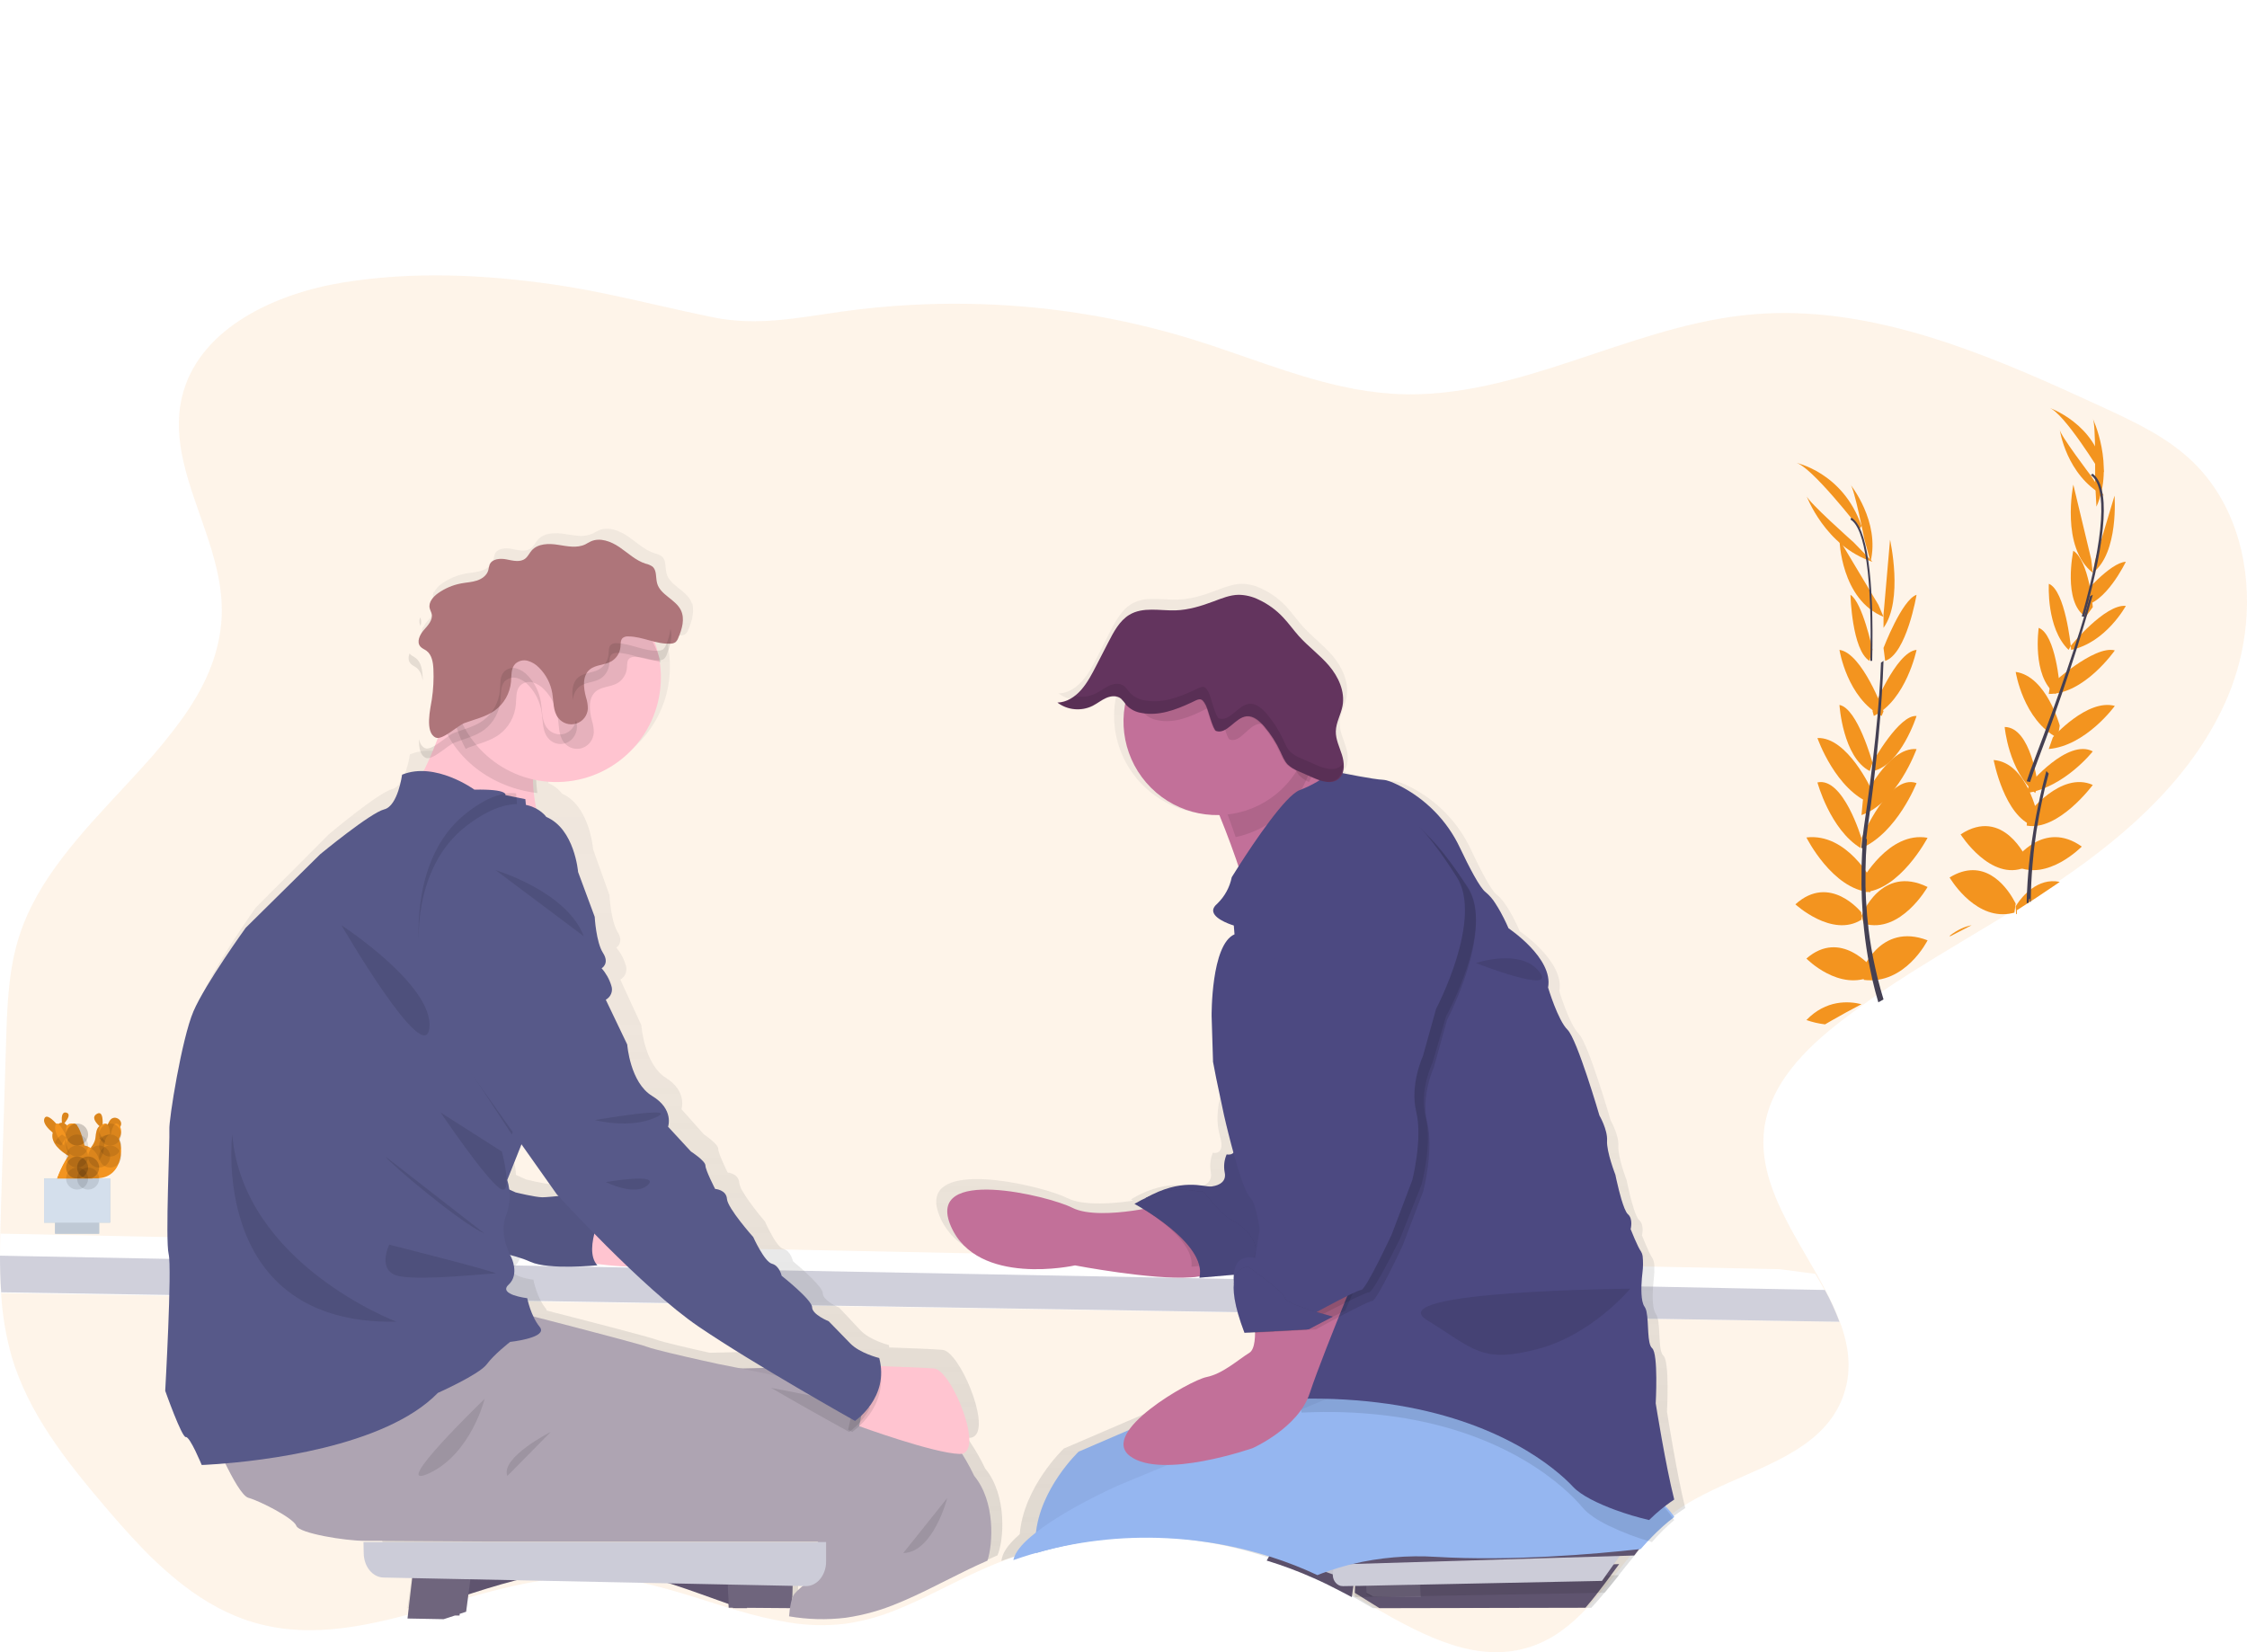 <?xml version="1.0" encoding="UTF-8"?>
<svg width="204px" height="150px" viewBox="0 0 204 150" version="1.1" xmlns="http://www.w3.org/2000/svg" xmlns:xlink="http://www.w3.org/1999/xlink">
    <!-- Generator: sketchtool 57.1 (101010) - https://sketch.com -->
    <title>5CE7310B-CDF3-41B8-BF06-86B1F46F70FD</title>
    <desc>Created with sketchtool.</desc>
    <defs>
        <linearGradient x1="50.006%" y1="100.015%" x2="50.006%" y2="-0.023%" id="linearGradient-1">
            <stop stop-color="#808080" stop-opacity="0.25" offset="0%"></stop>
            <stop stop-color="#808080" stop-opacity="0.12" offset="54%"></stop>
            <stop stop-color="#808080" stop-opacity="0.1" offset="100%"></stop>
        </linearGradient>
        <linearGradient x1="49.983%" y1="100.023%" x2="49.983%" y2="0%" id="linearGradient-2">
            <stop stop-color="#808080" stop-opacity="0.25" offset="0%"></stop>
            <stop stop-color="#808080" stop-opacity="0.12" offset="54%"></stop>
            <stop stop-color="#808080" stop-opacity="0.1" offset="100%"></stop>
        </linearGradient>
    </defs>
    <g id="Design" stroke="none" stroke-width="1" fill="none" fill-rule="evenodd">
        <g id="O-nas-" transform="translate(-730, -1704)">
            <g id="Group-2" transform="translate(118, 1704)">
                <g id="individual-approach" transform="translate(612, 0)">
                    <rect id="Rectangle-Copy-2" fill="#FFFFFF" x="0" y="0" width="204" height="150"></rect>
                    <g id="Group-6" transform="translate(0, 25)">
                        <path d="M203.964,30.846 C203.95,31.107 203.931,31.372 203.906,31.625 C203.699,33.898 203.144,36.125 202.262,38.23 C199.301,45.249 193.393,50.589 187.08,54.878 L186.681,55.147 C185.539,55.913 184.378,56.654 183.21,57.379 L183.116,57.437 L183.046,57.48 L182.834,57.61 C182.667,57.716 182.498,57.817 182.331,57.921 L182.052,58.096 L180.769,58.876 L179.639,59.555 L179.639,59.555 C178.926,59.984 178.212,60.414 177.498,60.844 C175.115,62.276 172.745,63.729 170.452,65.296 L170.101,65.542 C169.925,65.656 169.769,65.772 169.605,65.893 C168.745,66.497 167.898,67.121 167.065,67.765 C166.902,67.89 166.738,68.018 166.576,68.15 C164.923,69.473 163.328,70.978 162.13,72.691 C161.112,74.149 160.385,75.757 160.167,77.533 C159.816,80.34 160.782,83.048 162.13,85.693 C162.998,87.393 164.027,89.069 164.971,90.736 C165.278,91.282 165.577,91.826 165.849,92.37 C166.357,93.329 166.795,94.323 167.162,95.344 C167.914,97.522 168.133,99.705 167.269,101.93 C166.322,104.371 164.405,105.934 162.121,107.194 C160.891,107.87 159.568,108.456 158.226,109.046 C156.307,109.884 154.36,110.73 152.661,111.834 C152.554,111.902 152.448,111.972 152.345,112.044 C152.124,112.193 151.907,112.348 151.695,112.51 L151.695,112.51 C151.344,112.776 151.006,113.061 150.68,113.355 C150.486,113.532 150.297,113.713 150.11,113.899 C149.963,114.043 149.815,114.192 149.671,114.345 C149.393,114.635 149.123,114.933 148.858,115.235 L148.649,115.477 C148.454,115.711 148.261,115.941 148.069,116.168 C147.819,116.47 147.575,116.775 147.331,117.083 C146.979,117.521 146.628,117.96 146.287,118.399 C146.185,118.525 146.085,118.65 145.987,118.776 C145.414,119.478 144.839,120.18 144.23,120.829 L144.158,120.906 C142.714,122.45 141.117,123.756 139.103,124.454 C134.249,126.139 129.44,123.626 124.775,120.945 L124.775,120.945 L124.645,120.868 L124.587,120.834 L124.587,120.834 L124.187,120.603 L123.999,120.494 C123.522,120.217 123.046,119.939 122.572,119.669 L122.458,119.602 C121.788,119.222 121.124,118.851 120.464,118.502 C120.065,118.292 119.663,118.09 119.257,117.899 C117.914,117.255 116.53,116.7 115.114,116.238 C113.265,115.63 111.369,115.174 109.446,114.875 C108.663,114.75 107.877,114.652 107.086,114.582 C106.577,114.536 106.064,114.499 105.551,114.475 C101.39,114.263 97.224,114.769 93.236,115.97 C92.693,116.135 92.152,116.321 91.618,116.507 C91.518,116.54 91.419,116.577 91.323,116.612 C90.827,116.788 90.337,116.986 89.852,117.191 L89.677,117.263 L89.677,117.263 C89.669,117.269 89.66,117.274 89.65,117.277 C87.148,118.351 84.731,119.722 82.238,120.796 C82.016,120.89 81.795,120.983 81.57,121.075 C80.019,121.729 78.391,122.181 76.724,122.419 C75.005,122.623 73.266,122.579 71.559,122.289 C70.02,122.031 68.498,121.675 67.005,121.222 L66.989,121.222 L66.989,121.222 L66.894,121.192 C66.755,121.152 66.615,121.112 66.476,121.068 L66.29,121.013 L66.046,120.938 C62.532,119.864 59.009,118.59 55.386,118.241 C55.21,118.225 55.035,118.209 54.859,118.197 C53.736,118.121 52.609,118.129 51.487,118.221 C48.121,118.481 44.772,119.39 41.441,120.346 L41.234,120.404 C41.058,120.457 40.872,120.508 40.691,120.562 L40.299,120.675 L39.538,120.892 L39.363,120.941 L39.363,120.941 C33.871,122.521 28.435,123.87 23.067,122.307 C20.715,121.62 18.603,120.424 16.668,118.937 C15.284,117.859 13.982,116.677 12.775,115.403 C11.642,114.226 10.561,112.992 9.514,111.762 C6.025,107.663 2.578,103.313 1.058,98.152 C0.542,96.324 0.223,94.447 0.107,92.552 C0.026,91.401 0,90.243 0,89.083 C0,88.312 0.011,87.543 0.033,86.775 C0.046,86.215 0.065,85.657 0.081,85.099 C0.081,85.012 0.081,84.924 0.081,84.831 C0.091,84.571 0.098,84.304 0.105,84.052 C0.257,79.207 0.407,74.362 0.555,69.517 C0.655,66.288 0.763,63.008 1.761,59.935 C1.875,59.584 2.003,59.233 2.138,58.883 C2.242,58.619 2.353,58.356 2.465,58.103 C4.686,53.118 8.966,49.021 12.768,44.83 C14.162,43.328 15.463,41.74 16.661,40.078 C18.476,37.488 19.789,34.74 20.078,31.636 C20.103,31.378 20.121,31.12 20.129,30.856 C20.138,30.593 20.14,30.33 20.129,30.051 C20.036,25.555 17.64,21.244 16.656,16.918 C16.213,14.988 16.053,13.043 16.512,11.083 C16.554,10.896 16.603,10.713 16.656,10.532 C18.369,4.699 25.047,1.639 31.142,0.647 C37.467,-0.379 43.91,-0.083 50.226,0.823 C50.643,0.883 51.059,0.947 51.473,1.016 C52.781,1.228 54.077,1.479 55.369,1.749 C58.501,2.404 61.604,3.174 64.751,3.811 C68.783,4.629 72.432,3.848 76.454,3.285 C78.509,2.997 80.574,2.797 82.649,2.685 C84.375,2.59 86.103,2.556 87.833,2.583 C94.8,2.682 101.716,3.779 108.37,5.84 C112.842,7.231 117.245,9.069 121.79,10.071 C123.344,10.424 124.923,10.652 126.513,10.753 C126.637,10.764 126.764,10.771 126.89,10.776 C137.65,11.253 147.538,4.834 158.22,3.631 L158.581,3.592 C159.755,3.471 160.935,3.412 162.116,3.417 C172.074,3.46 181.73,7.739 190.877,11.959 C193.663,13.243 196.499,14.565 198.764,16.632 C202.657,20.185 204.267,25.538 203.964,30.846 Z" id="Path" fill="#F3941F" fill-rule="nonzero" opacity="0.1"></path>
                        <path d="M167,95 L161.964,94.923 L158.066,94.861 L150.097,94.736 L149.746,94.736 L143.039,94.631 L143.039,94.631 L129.631,94.417 L122.361,94.304 L121.453,94.289 L121.102,94.289 L121.102,94.289 L120.421,94.279 L120.26,94.279 L120.063,94.279 L116.291,94.209 L114.129,94.174 L113.55,94.165 L113.55,94.165 L113.351,94.165 L113.302,94.165 L109.342,94.102 L105.451,94.043 L74.104,93.552 L73.676,93.552 L61.784,93.367 L61.04,93.354 L61.04,93.354 L55.337,93.267 L51.446,93.206 L47.935,93.151 L47.635,93.151 L33.78,92.934 L33.78,92.934 L29.181,92.846 L16.648,92.649 L15.379,92.63 L15.365,92.63 L12.762,92.589 L0.107,92.392 C0.026,91.318 -0.002,90.237 0,89.154 C0,88.434 0.011,87.716 0.033,87 L12.762,87.259 L15.22,87.31 L15.264,87.31 L16.652,87.337 L22.499,87.455 L25.639,87.519 L44.244,87.896 L45.547,87.922 L51.439,88.042 L52.173,88.057 L53.479,88.084 L55.199,88.119 L55.33,88.119 L60.912,88.232 L68.893,88.396 L69.388,88.405 L88.473,88.792 L88.785,88.792 L105.446,89.129 L108.005,89.182 L108.379,89.19 L108.751,89.19 L109.337,89.201 L110.071,89.218 L110.071,89.218 L113.362,89.283 L113.362,89.283 L113.725,89.283 L114.763,89.305 L115.189,89.305 L115.596,89.313 L117.878,89.36 L126.028,89.524 L126.394,89.524 L126.944,89.536 L149.397,89.989 L149.736,89.989 L158.069,90.153 L161.546,90.224 L161.961,90.278 L164.799,90.649 C165.106,91.159 165.404,91.667 165.677,92.174 C166.19,93.085 166.632,94.03 167,95 L167,95 Z" id="Path" fill="#FFFFFF" fill-rule="nonzero"></path>
                        <path d="M167,95 L161.964,94.921 L158.066,94.857 L150.097,94.729 L149.746,94.729 L143.039,94.622 L143.039,94.622 L129.631,94.402 L122.361,94.286 L121.453,94.27 L121.102,94.27 L121.102,94.27 L120.421,94.26 L120.26,94.26 L120.063,94.26 L116.291,94.188 L114.129,94.153 L113.55,94.143 L113.55,94.143 L113.351,94.143 L113.302,94.143 L109.342,94.079 L105.451,94.018 L74.104,93.514 L73.676,93.514 L61.784,93.324 L61.04,93.31 L61.04,93.31 L55.337,93.221 L51.446,93.159 L47.935,93.102 L47.635,93.102 L33.78,92.88 L33.78,92.88 L29.181,92.789 L16.648,92.588 L15.379,92.567 L15.365,92.567 L12.762,92.525 L0.107,92.324 C0.026,91.221 -0.002,90.111 0,89 L12.762,89.244 L15.395,89.293 L15.436,89.293 L16.652,89.316 L24.04,89.456 L28.212,89.536 L35.259,89.671 L42.249,89.804 L42.249,89.804 L46.263,89.879 L46.347,89.879 L50.751,89.962 L50.912,89.962 L51.439,89.973 L55.33,90.047 L55.409,90.047 L57.426,90.084 L58.112,90.099 L59.367,90.121 L70.817,90.34 L71.277,90.34 L105.442,90.989 L109.334,91.064 L112.654,91.127 L112.698,91.127 L112.874,91.127 L113.092,91.127 L115.81,91.177 L116.316,91.189 L116.316,91.189 L116.72,91.189 L124.927,91.345 L125.292,91.345 L125.866,91.355 L135.625,91.542 L135.625,91.542 L146.308,91.744 L146.308,91.744 L149.32,91.801 L149.606,91.801 L158.062,91.969 L161.954,92.043 L165.678,92.113 C166.191,93.044 166.632,94.009 167,95 L167,95 Z" id="Path" fill="#D0D0DB" fill-rule="nonzero"></path>
                        <path d="M153,111.913 C152.891,111.982 152.784,112.052 152.68,112.125 C152.456,112.275 152.237,112.431 152.022,112.594 L152.022,112.594 C151.666,112.862 151.325,113.148 150.994,113.445 C150.799,113.623 150.607,113.806 150.418,113.993 C150.269,114.138 150.119,114.288 149.973,114.442 C149.692,114.733 149.419,115.034 149.15,115.337 L148.939,115.581 C148.742,115.817 148.546,116.049 148.352,116.277 C148.099,116.581 147.852,116.889 147.605,117.198 C147.249,117.64 146.894,118.081 146.549,118.523 C146.445,118.65 146.344,118.776 146.245,118.903 C145.665,119.61 145.083,120.316 144.466,120.97 L128.919,121 L126.808,121 L124.637,121 L124.579,120.966 L124.579,120.966 L124.173,120.733 L123.983,120.624 C123.501,120.345 123.019,120.065 122.539,119.793 L122.423,119.726 C121.746,119.343 121.074,118.97 120.405,118.618 C120.002,118.406 119.595,118.204 119.183,118.011 C117.824,117.363 116.423,116.804 114.99,116.339 C113.119,115.727 111.201,115.268 109.254,114.966 C108.462,114.84 107.666,114.742 106.866,114.671 C106.35,114.625 105.831,114.588 105.312,114.564 C101.101,114.35 96.885,114.859 92.848,116.069 C92.298,116.235 91.751,116.422 91.21,116.61 C91.109,116.643 91.009,116.68 90.911,116.716 C90.929,116.625 90.949,116.539 90.968,116.445 C91.116,115.77 91.729,115.032 92.579,114.288 C92.935,109.961 96.577,106.514 96.577,106.514 L105.205,102.804 L105.312,102.733 C106.816,101.73 108.411,100.922 109.254,100.625 C109.373,100.58 109.495,100.545 109.62,100.519 C111.197,100.207 112.583,98.956 113.71,98.27 C114.204,97.97 114.293,96.892 114.233,95.769 C114.233,95.682 114.233,95.592 114.219,95.509 L113.963,95.523 L113.913,95.392 L113.849,95.216 C113.838,95.186 113.829,95.157 113.819,95.129 L113.776,95.129 L113.76,95.129 L113.582,95.129 C113.481,94.866 113.388,94.615 113.306,94.375 C113.061,93.688 112.867,92.984 112.727,92.269 C112.72,92.242 112.715,92.215 112.712,92.187 C112.653,91.87 112.619,91.549 112.609,91.226 C112.599,90.984 112.614,90.741 112.652,90.502 C112.669,90.398 112.694,90.296 112.725,90.196 L112.561,90.212 L112.561,90.212 L112.135,90.249 L112.005,90.26 L111.948,90.297 L109.247,90.535 L108.989,90.558 L108.857,90.569 C108.858,90.562 108.858,90.556 108.857,90.549 C108.857,90.549 108.857,90.549 108.857,90.535 L108.608,90.558 L108.475,90.569 C108.497,90.476 108.513,90.383 108.523,90.288 L108.244,90.314 L108.141,90.323 C107.193,90.377 106.242,90.365 105.296,90.288 C101.597,90.041 97.128,89.194 97.128,89.194 C97.128,89.194 92.074,90.318 88.415,88.59 C87.73,88.276 87.107,87.845 86.573,87.316 L86.573,87.316 C86.055,86.797 85.639,86.186 85.347,85.514 C85.23,85.251 85.138,84.978 85.074,84.698 C85.009,84.442 84.987,84.177 85.008,83.913 C85.322,80.38 94.916,82.763 96.881,83.763 C96.993,83.82 97.109,83.87 97.228,83.913 C98.684,84.443 101.014,84.267 102.571,84.046 L102.875,84.002 C102.81,83.961 102.756,83.933 102.722,83.913 L102.678,83.889 C103.489,83.387 104.373,83.013 105.299,82.779 C105.857,82.644 106.432,82.584 107.006,82.602 C107.594,82.6 108.181,82.651 108.759,82.753 L108.8,82.753 C108.951,82.731 109.099,82.692 109.241,82.638 C109.709,82.451 110.061,82.069 109.924,81.401 C109.818,80.812 109.884,80.205 110.115,79.652 C110.115,79.652 110.989,79.882 110.888,78.769 L110.888,78.769 C110.862,78.538 110.813,78.311 110.744,78.09 C110.707,77.966 110.675,77.843 110.648,77.717 C110.648,77.717 110.648,77.703 110.648,77.696 C110.28,75.915 110.936,73.966 110.936,73.966 L111.377,73.405 L111.4,73.336 L111.416,73.293 L111.181,72.072 L111.181,72.072 L111.125,71.783 L111,67.599 C111,67.599 110.936,61.041 113.081,60.104 L113.057,59.807 L113.017,59.293 C113.017,59.293 112.099,59.023 111.548,58.587 C111.426,58.493 111.322,58.379 111.24,58.249 L111.24,58.249 C111.151,58.119 111.121,57.957 111.157,57.804 C111.204,57.631 111.303,57.477 111.441,57.362 C112.155,56.694 112.64,55.82 112.828,54.864 C112.828,54.864 113.057,54.486 113.433,53.894 C113.458,53.852 113.486,53.807 113.514,53.763 C113.12,52.35 112.661,50.908 112.238,49.659 C112.199,49.542 112.161,49.426 112.122,49.314 C112.097,49.244 112.074,49.173 112.051,49.104 C112.008,48.986 111.967,48.871 111.928,48.751 L111.784,48.779 C111.245,48.876 110.698,48.926 110.15,48.926 C107.417,48.932 104.831,47.702 103.121,45.584 C101.412,43.465 100.766,40.689 101.366,38.041 C101.398,37.901 101.431,37.761 101.471,37.625 C101.49,37.549 101.513,37.477 101.538,37.403 C101.218,37.342 100.887,37.384 100.592,37.523 C100.151,37.716 99.765,38.037 99.335,38.258 C98.911,38.468 98.443,38.575 97.969,38.571 C97.676,38.571 97.384,38.53 97.103,38.447 L97.103,38.447 C96.742,38.344 96.403,38.175 96.104,37.949 C96.17,37.949 96.232,37.949 96.296,37.935 L96.349,37.935 L96.499,37.908 L96.541,37.908 C96.604,37.892 96.666,37.876 96.719,37.857 L96.751,37.848 C96.804,37.83 96.856,37.813 96.908,37.792 L96.952,37.774 L97.13,37.698 C97.13,37.698 97.13,37.698 97.13,37.698 C97.192,37.67 97.251,37.636 97.308,37.602 C97.319,37.595 97.33,37.588 97.342,37.581 L97.489,37.488 L97.518,37.468 C97.576,37.429 97.633,37.389 97.695,37.345 C97.907,37.18 98.101,36.996 98.277,36.795 C98.857,36.138 99.269,35.327 99.676,34.527 L100.743,32.42 C100.957,32.002 101.179,31.576 101.43,31.184 C101.603,30.904 101.803,30.642 102.025,30.399 C102.218,30.189 102.439,30.006 102.682,29.855 C103.162,29.573 103.704,29.413 104.261,29.387 C105.134,29.325 106.057,29.465 106.939,29.436 C108.128,29.398 109.291,29.034 110.419,28.606 C110.947,28.385 111.493,28.208 112.051,28.076 L112.051,28.076 C112.269,28.03 112.49,28.005 112.712,28 C113.358,28.01 113.993,28.166 114.569,28.456 C115.414,28.856 116.174,29.414 116.806,30.101 C116.898,30.198 116.984,30.299 117.073,30.403 C117.29,30.659 117.498,30.933 117.706,31.187 C117.884,31.403 118.051,31.617 118.239,31.823 C119.107,32.802 120.161,33.562 121.008,34.565 C121.854,35.569 122.484,36.917 122.253,38.253 L122.253,38.261 C122.253,38.27 122.253,38.276 122.253,38.283 L122.253,38.283 C122.237,38.376 122.214,38.459 122.189,38.56 C122.189,38.59 122.173,38.62 122.164,38.648 C122.146,38.712 122.128,38.776 122.107,38.837 L122.075,38.936 C122.052,39.002 122.03,39.069 122.006,39.136 C121.828,39.624 121.65,40.108 121.636,40.627 C121.631,40.703 121.631,40.779 121.636,40.855 C121.636,40.855 121.636,40.855 121.636,40.855 C121.682,41.525 121.991,42.155 122.187,42.799 C122.282,43.09 122.338,43.392 122.354,43.698 C122.354,43.754 122.354,43.811 122.354,43.866 L122.354,43.871 C122.354,43.924 122.354,43.977 122.354,44.03 C122.347,44.116 122.333,44.202 122.313,44.286 L122.313,44.286 C122.315,44.296 122.315,44.305 122.313,44.314 C122.315,44.327 122.315,44.339 122.313,44.352 C122.313,44.352 122.313,44.364 122.313,44.371 C122.302,44.413 122.289,44.454 122.274,44.495 C122.274,44.507 122.274,44.521 122.26,44.535 L122.217,44.633 L122.192,44.677 C122.176,44.708 122.158,44.738 122.137,44.767 C122.13,44.78 122.123,44.793 122.114,44.806 C122.085,44.847 122.054,44.887 122.02,44.924 C121.998,44.947 121.977,44.966 121.954,44.988 L122.217,45.147 C122.24,45.163 122.263,45.175 122.288,45.189 C123.144,45.366 125.667,45.896 126.659,45.94 C126.96,45.956 127.452,46.152 128.023,46.435 C130.465,47.677 132.417,49.698 133.564,52.175 C134.396,53.942 135.38,55.862 135.897,56.239 C136.317,56.551 136.749,57.178 137.11,57.804 C137.266,58.074 137.409,58.345 137.529,58.588 C137.803,59.133 137.978,59.549 137.978,59.549 C137.978,59.549 142.067,62.297 141.568,64.982 C141.568,64.982 142.457,67.986 143.334,68.855 C144.21,69.724 146.232,76.733 146.232,76.733 C146.232,76.733 146.988,78.044 146.926,79.041 C146.863,80.037 147.683,82.166 147.683,82.166 C147.683,82.166 147.861,83.049 148.092,83.933 C148.163,84.201 148.24,84.463 148.321,84.717 C148.482,85.224 148.656,85.643 148.818,85.777 C149.319,86.214 149.068,87.15 149.068,87.15 C149.068,87.15 149.698,88.774 150.014,89.212 C150.133,89.436 150.194,89.685 150.192,89.938 C150.206,90.342 150.189,90.747 150.142,91.148 C150.142,91.148 150.096,91.502 150.068,91.982 C150.021,92.756 150.021,93.848 150.331,94.279 C150.464,94.506 150.543,94.76 150.562,95.021 C150.71,96.081 150.589,97.707 151.024,98.092 C151.592,98.59 151.341,103.15 151.341,103.15 C151.341,103.15 152.223,108.8 153,111.913 Z" id="Path" fill="url(#linearGradient-1)" fill-rule="nonzero"></path>
                        <path d="M131,100.763 L130.411,101.242 L127.568,103.555 L126.993,104.024 L124.495,106.06 C124.495,106.06 117.474,110.119 110.191,113.55 C109.41,113.918 108.618,114.278 107.843,114.627 C107.336,114.582 106.826,114.546 106.315,114.521 C102.176,114.312 98.031,114.812 94.062,116 C93.993,115.462 93.982,114.918 94.027,114.377 C94.377,110.155 97.926,106.794 97.926,106.794 L106.317,103.179 L106.326,103.179 L106.326,103.179 L110.191,101.515 L116.027,99 L117.875,99.217 L121.235,99.614 L131,100.763 Z" id="Path" fill="#95B6F0" fill-rule="nonzero"></path>
                        <path d="M131,100.763 L130.411,101.242 L127.568,103.555 L126.993,104.024 L124.495,106.06 C124.495,106.06 117.474,110.119 110.191,113.55 C109.41,113.918 108.618,114.278 107.843,114.627 C107.336,114.582 106.826,114.546 106.315,114.521 C102.176,114.312 98.031,114.812 94.062,116 C93.993,115.462 93.982,114.918 94.027,114.377 C94.377,110.155 97.926,106.794 97.926,106.794 L106.317,103.179 L106.326,103.179 L106.326,103.179 L110.191,101.515 L116.027,99 L117.875,99.217 L121.235,99.614 L131,100.763 Z" id="Path" fill="#000000" fill-rule="nonzero" opacity="0.05"></path>
                        <path d="M123,118.079 L122.976,118.249 L122.86,119.064 L122.843,119.193 L122.834,119.237 L122.791,119.548 L122.727,120 L122.609,119.935 C121.915,119.567 121.227,119.208 120.543,118.87 C120.13,118.667 119.713,118.472 119.292,118.286 C117.901,117.663 116.467,117.127 115,116.679 L115.395,116 L117.84,116.669 L121.313,117.624 L121.95,117.794 L122.458,117.933 L123,118.079 Z" id="Path" fill="#5F546F" fill-rule="nonzero"></path>
                        <path d="M123,118.079 L122.976,118.249 L122.86,119.064 L122.843,119.193 L122.834,119.237 L122.791,119.548 L122.727,120 L122.609,119.935 C121.915,119.567 121.227,119.208 120.543,118.87 C120.13,118.667 119.713,118.472 119.292,118.286 C117.901,117.663 116.467,117.127 115,116.679 L115.395,116 L117.84,116.669 L121.313,117.624 L121.95,117.794 L122.458,117.933 L123,118.079 Z" id="Path" fill="#000000" fill-rule="nonzero" opacity="0.05"></path>
                        <polygon id="Path" fill="#CCCCD8" fill-rule="nonzero" points="118 115 123.222 116.905 124 119 118.635 117.095"></polygon>
                        <polygon id="Path" fill="#000000" fill-rule="nonzero" opacity="0.05" points="118 115 123.222 116.905 124 119 118.635 117.095"></polygon>
                        <path d="M147,117 C146.661,117.455 146.322,117.909 145.993,118.364 C145.895,118.495 145.798,118.624 145.703,118.755 C145.15,119.482 144.596,120.209 144.008,120.882 L143.938,120.962 L125.236,121 L125.236,121 L125.111,120.92 L125.055,120.885 L125.055,120.885 L124.668,120.645 L124.487,120.533 C124.027,120.245 123.568,119.958 123.11,119.678 L123,119.609 L123.017,119.169 L123.031,118.793 L123.031,118.793 L123.056,118.109 L123.056,118.109 L123.066,117.824 L123.342,117.813 L147,117 Z" id="Path" fill="#5F546F" fill-rule="nonzero"></path>
                        <polygon id="Path" fill="#000000" fill-rule="nonzero" opacity="0.1" points="129 120 128.805 120 126.972 119.975 126.907 119.975 124.473 119.945 124.05 119.709 124.015 118.26 124.015 117.884 124 117.241 128.609 117.009 128.805 117 128.857 117.806 128.881 118.183 128.998 119.982"></polygon>
                        <polygon id="Path" fill="#5F546F" fill-rule="nonzero" points="128.985 120 128.985 120 126.987 119.977 124.669 119.947 124.669 119.947 124.248 119.712 124.05 119.601 124.015 118.268 124.015 117.894 124 117.249 128.806 117 128.806 117.021 128.86 117.819 128.884 118.195 129 119.984"></polygon>
                        <polygon id="Path" fill="#FFFFFF" fill-rule="nonzero" opacity="0.1" points="128.985 120 128.985 120 126.987 119.977 124.669 119.947 124.669 119.947 124.248 119.712 124.05 119.601 124.015 118.268 124.015 117.894 124 117.249 128.806 117 128.806 117.021 128.86 117.819 128.884 118.195 129 119.984"></polygon>
                        <path d="M123.299,118.732 L147,118 C146.66,118.415 146.321,118.83 145.991,119.245 C145.893,119.365 145.796,119.482 145.701,119.602 L129.06,119.901 L128.89,119.901 L124.611,119.977 L124.442,119.977 L124.442,119.977 L123.229,119.999 C123.204,120 123.178,120 123.153,119.999 C123.101,119.997 123.05,119.989 123,119.976 L123.014,119.632 L123.014,119.632 L123.039,119.008 L123.039,119.008 L123.049,118.747 L123.299,118.732 Z" id="Path" fill="#000000" fill-rule="nonzero" opacity="0.1"></path>
                        <path d="M148,115 L147.792,115.27 C147.598,115.53 147.406,115.787 147.214,116.04 C146.966,116.376 146.723,116.717 146.479,117.059 C146.129,117.547 145.779,118.036 145.44,118.525 L127.963,118.885 L127.788,118.885 L123.383,118.98 L123.208,118.98 L121.983,119 L121.924,119 C121.872,119 121.82,118.995 121.768,118.984 L121.73,118.984 C121.256,118.866 120.943,118.362 121.009,117.825 L121.065,117.397 L121.117,116.98 L121.147,116.748 L121.208,116.281 L121.224,116.15 L148,115 Z" id="Path" fill="#CCCCD8" fill-rule="nonzero"></path>
                        <path d="M150.158,112.767 L151,113.091 C150.805,113.287 150.614,113.489 150.426,113.696 C150.277,113.856 150.128,114.022 149.983,114.192 C149.703,114.514 149.43,114.845 149.163,115.181 L148.952,115.45 C148.756,115.711 148.561,115.967 148.367,116.219 L122.502,117 L122.502,117 L122.183,117 L122.052,116.448 L121,112 L146.008,112.648 L146.008,112.648 L147.444,112.685 L150.158,112.767 Z" id="Path" fill="#5F546F" fill-rule="nonzero"></path>
                        <path d="M152,112.729 C151.649,112.99 151.312,113.268 150.986,113.557 C150.793,113.73 150.603,113.907 150.417,114.089 C150.27,114.23 150.122,114.376 149.979,114.526 C149.701,114.809 149.431,115.101 149.166,115.396 L148.957,115.633 C144.69,116.107 137.182,116.746 130.38,116.344 C127.819,116.183 125.248,116.403 122.755,116.999 L122.755,116.999 L122.46,117.073 L122.218,117.136 C121.991,117.196 121.768,117.26 121.551,117.325 C121.024,117.48 120.535,117.646 120.07,117.82 L119.603,118 C118.262,117.37 116.88,116.827 115.466,116.375 C113.619,115.78 111.726,115.334 109.805,115.041 C109.023,114.918 108.238,114.823 107.448,114.754 C106.939,114.709 106.427,114.673 105.915,114.649 C101.76,114.442 97.599,114.937 93.616,116.113 C93.074,116.274 92.533,116.456 92,116.638 L92.011,116.587 C92.158,115.934 92.755,115.213 93.59,114.507 C96.29,112.186 101.444,109.895 101.444,109.895 L104.19,108.755 L104.19,108.755 L105.922,108.034 L109.812,106.419 L118.034,103.005 L118.122,102.969 L120.026,102.179 L121.767,101.454 C122.974,101.141 124.218,100.988 125.467,101.001 C125.627,101.001 125.788,101.001 125.948,101.001 C126.069,101.001 126.188,101.001 126.31,101.014 L126.359,101.014 L126.534,101.014 C126.831,101.03 127.127,101.054 127.427,101.083 C127.533,101.092 127.638,101.104 127.745,101.116 L127.801,101.116 L128.036,101.143 C128.134,101.154 128.233,101.167 128.331,101.181 L128.624,101.222 C128.82,101.251 129.017,101.282 129.215,101.317 C129.51,101.368 129.808,101.426 130.108,101.488 L130.549,101.581 C130.998,101.677 131.449,101.786 131.902,101.902 L132.323,102.016 L132.605,102.095 L132.956,102.196 C133.783,102.437 134.611,102.711 135.43,102.998 L135.871,103.16 L136.292,103.314 C136.298,103.318 136.304,103.321 136.311,103.323 C136.562,103.417 136.813,103.515 137.062,103.615 C138.478,104.176 139.87,104.795 141.182,105.44 L141.635,105.662 L141.868,105.78 C142.025,105.858 142.177,105.937 142.332,106.016 L142.79,106.253 L143.014,106.371 L143.239,106.491 L143.46,106.61 C143.978,106.888 144.479,107.167 144.962,107.446 C145.101,107.525 145.237,107.604 145.373,107.685 L145.574,107.802 C145.841,107.96 146.101,108.116 146.357,108.274 C146.483,108.35 146.608,108.427 146.734,108.506 C146.918,108.621 147.101,108.736 147.28,108.849 C147.397,108.923 147.513,108.999 147.631,109.074 L147.806,109.188 C147.919,109.262 148.029,109.334 148.138,109.408 L148.326,109.535 C148.45,109.617 148.573,109.706 148.691,109.784 C148.75,109.825 148.808,109.868 148.866,109.907 L148.921,109.945 L149.35,110.254 C149.35,110.254 149.35,110.254 149.359,110.254 L149.622,110.45 L149.879,110.644 C150.054,110.77 150.205,110.895 150.354,111.017 C150.428,111.075 150.5,111.134 150.568,111.189 L150.672,111.274 L150.773,111.36 L150.949,111.52 L151.072,111.635 C151.117,111.675 151.158,111.712 151.196,111.75 C151.351,111.898 151.497,112.054 151.633,112.217 C151.737,112.346 151.832,112.468 151.919,112.585 L152,112.729 Z" id="Path" fill="#95B6F0" fill-rule="nonzero"></path>
                        <path d="M109.585,90.664 C109.118,90.85 108.622,90.953 108.12,90.967 C104.631,91.224 97.598,89.882 97.598,89.882 C97.598,89.882 88.744,91.864 86.334,86.336 C83.925,80.808 95.249,83.571 97.358,84.653 C98.705,85.338 101.184,85.152 102.799,84.924 C103.71,84.794 104.343,84.653 104.343,84.653 C104.343,84.653 111.813,89.582 109.585,90.664 Z" id="Path" fill="#C27099" fill-rule="nonzero"></path>
                        <path d="M121,79.873 L118.938,89.25 L112.813,89.748 L109.749,90 C110.498,87.087 104,83.767 104,83.767 C107.311,81.903 109.25,82.771 109.936,82.718 C109.982,82.718 110.026,82.718 110.071,82.703 C110.719,82.613 111.364,82.255 111.188,81.438 C111.079,80.889 111.141,80.323 111.366,79.805 C111.366,79.805 112.553,80.097 111.991,78.35 C111.428,76.602 112.178,74.504 112.178,74.504 L112.616,73.98 L113.303,72 L116.115,74.679 L121,79.873 Z" id="Path" fill="#4C4981" fill-rule="nonzero"></path>
                        <path d="M121,79.871 L118.938,89.248 L112.813,89.746 L109.749,90 C110.498,87.086 104,83.765 104,83.765 C107.311,81.902 109.25,82.77 109.936,82.718 L110.071,82.702 C110.719,82.612 111.364,82.254 111.188,81.437 C111.079,80.888 111.141,80.322 111.366,79.804 C111.366,79.804 112.553,80.096 111.991,78.349 C111.428,76.602 112.178,74.504 112.178,74.504 L112.616,73.98 L113.312,72 L116.124,74.68 L121,79.871 Z" id="Path" fill="#000000" fill-rule="nonzero" opacity="0.05"></path>
                        <path d="M112.928,90.124 C112.62,90.341 112.318,90.541 112.032,90.729 L108.893,91 C109.661,87.868 103,84.296 103,84.296 C106.394,82.292 108.382,83.225 109.085,83.168 C109.13,83.168 109.178,83.168 109.223,83.152 C110.076,84.21 111.15,85.433 111.778,85.738 C112.928,86.302 115.426,88.369 112.928,90.124 Z" id="Path" fill="#000000" fill-rule="nonzero" opacity="0.1"></path>
                        <path d="M109.597,89.712 C109.143,89.889 108.66,89.986 108.172,90 C108.477,87.56 104.106,84.888 103,84.257 C103.886,84.133 104.502,84 104.502,84 C104.502,84 111.762,88.684 109.597,89.712 Z" id="Path" fill="#000000" fill-rule="nonzero" opacity="0.1"></path>
                        <path d="M112.929,90.124 C112.618,90.341 112.319,90.541 112.033,90.729 L108.892,91 C109.66,87.868 103,84.296 103,84.296 C106.393,82.292 108.381,83.225 109.083,83.168 C109.131,83.168 109.176,83.168 109.222,83.152 C110.076,84.21 111.149,85.433 111.777,85.738 C112.929,86.302 115.426,88.369 112.929,90.124 Z" id="Path" fill="#4C4981" fill-rule="nonzero"></path>
                        <path d="M112.929,90.122 C112.618,90.34 112.32,90.541 112.033,90.727 L108.892,91 C109.66,87.866 103,84.296 103,84.296 C106.393,82.292 108.381,83.225 109.083,83.17 C109.131,83.17 109.176,83.159 109.222,83.152 C110.076,84.21 111.149,85.434 111.777,85.737 C112.929,86.301 115.426,88.368 112.929,90.122 Z" id="Path" fill="#000000" fill-rule="nonzero" opacity="0.05"></path>
                        <path d="M125,48.298 C125,48.298 112.684,63.424 113.669,60.663 C114.316,58.846 112.523,53.645 111.222,50.297 C110.545,48.559 110,47.32 110,47.32 C110,47.32 117.075,41.97 116.944,43.178 C116.91,43.492 117.438,43.997 118.25,44.556 C120.521,46.158 125,48.298 125,48.298 Z" id="Path" fill="#C27099" fill-rule="nonzero"></path>
                        <path d="M119,44.713 C118.063,47.889 115.448,50.302 112.186,51 C111.529,49.094 111,47.736 111,47.736 C111,47.736 117.866,41.871 117.739,43.195 C117.71,43.54 118.223,44.086 119,44.713 Z" id="Path" fill="#000000" fill-rule="nonzero" opacity="0.1"></path>
                        <path d="M119,40.5 C119,43.938 116.929,47.037 113.752,48.353 C110.576,49.668 106.92,48.941 104.489,46.51 C102.058,44.078 101.332,40.422 102.648,37.246 C103.964,34.07 107.064,31.999 110.502,32 C112.759,31.989 114.927,32.881 116.523,34.478 C118.12,36.074 119.011,38.242 119,40.5 L119,40.5 Z" id="Path" fill="#C27099" fill-rule="nonzero"></path>
                        <path d="M152,113.008 C151.649,113.298 151.312,113.606 150.985,113.926 C150.792,114.118 150.602,114.315 150.416,114.516 C150.269,114.673 150.121,114.834 149.977,115 C148.625,114.624 147.305,114.124 146.032,113.505 L146.032,113.505 C145.008,113.008 144.153,112.437 143.679,111.866 C142.099,109.987 136.898,105.096 126.647,103.618 C124.18,103.271 121.692,103.135 119.205,103.209 C118.86,103.217 118.512,103.229 118.16,103.245 L118,102.223 L118.088,102.183 L119.993,101.307 L121.735,100.503 C122.942,100.156 124.188,99.987 125.438,100.001 C125.598,100.001 125.759,100.001 125.919,100.001 C126.04,100.001 126.159,100.001 126.281,100.016 L126.33,100.016 L126.505,100.016 C126.802,100.033 127.099,100.06 127.399,100.092 C127.504,100.102 127.61,100.115 127.717,100.128 L127.773,100.128 L128.008,100.159 C128.107,100.17 128.205,100.185 128.303,100.201 L128.596,100.246 C128.793,100.279 128.99,100.313 129.188,100.351 C129.483,100.404 129.782,100.467 130.082,100.542 L130.523,100.644 C130.972,100.751 131.423,100.871 131.876,101 L132.298,101.126 L132.58,101.214 L132.932,101.326 C133.759,101.593 134.587,101.897 135.407,102.215 L135.848,102.394 L136.269,102.565 C136.275,102.57 136.282,102.573 136.289,102.575 C136.54,102.68 136.791,102.788 137.04,102.899 C138.457,103.521 139.85,104.207 141.163,104.922 L141.616,105.168 L141.85,105.299 C142.006,105.385 142.159,105.473 142.313,105.56 L142.771,105.823 L142.996,105.954 L143.221,106.088 L143.442,106.219 C143.961,106.527 144.462,106.837 144.945,107.146 C145.084,107.234 145.221,107.321 145.356,107.411 L145.558,107.54 C145.825,107.717 146.085,107.889 146.341,108.064 C146.467,108.148 146.592,108.233 146.718,108.321 C146.903,108.449 147.085,108.576 147.265,108.702 C147.382,108.784 147.498,108.867 147.616,108.951 L147.791,109.077 C147.904,109.159 148.014,109.239 148.123,109.321 L148.311,109.461 L148.678,109.772 C148.738,109.817 148.796,109.865 148.854,109.909 L148.908,109.951 L149.338,110.293 C149.338,110.293 149.338,110.293 149.347,110.293 L149.61,110.511 L149.867,110.726 C150.042,110.867 150.193,111.006 150.342,111.139 C150.416,111.204 150.488,111.268 150.557,111.329 L150.66,111.424 L150.762,111.52 L150.938,111.697 L151.061,111.824 C151.106,111.868 151.147,111.91 151.185,111.952 C151.34,112.115 151.486,112.288 151.622,112.47 C151.726,112.612 151.821,112.748 151.909,112.877 L152,113.008 Z" id="Path" fill="#000000" fill-rule="nonzero" opacity="0.1"></path>
                        <path d="M150.318,102.404 C150.318,102.404 151.216,108.074 152,111.139 C151.774,111.288 151.553,111.444 151.336,111.606 L151.336,111.606 C150.977,111.873 150.632,112.158 150.299,112.454 C150.101,112.631 149.907,112.813 149.717,113 C148.691,112.76 147.68,112.459 146.691,112.099 C145.051,111.5 143.529,110.748 142.83,109.998 C141.244,108.294 136.1,103.908 126.015,102.452 C123.41,102.087 120.779,101.931 118.149,101.985 C117.689,101.985 117.222,102.005 116.749,102.026 L116.675,101.6 L116.054,98.054 L115.483,94.731 L115.483,94.712 L115.422,94.344 L115.422,94.323 L115.397,94.172 L115.288,93.536 L114.995,91.837 L114.859,91.034 C114.859,91.034 114.85,90.943 114.837,90.779 C114.837,90.752 114.837,90.722 114.837,90.693 C114.837,90.663 114.837,90.64 114.837,90.612 C114.837,90.583 114.837,90.571 114.837,90.548 C114.837,90.525 114.837,90.46 114.826,90.409 C114.816,90.358 114.826,90.346 114.826,90.31 L114.816,90.2 C114.815,90.186 114.815,90.173 114.816,90.159 C114.816,90.103 114.805,90.041 114.799,89.983 C114.799,89.979 114.799,89.976 114.799,89.972 C114.789,89.858 114.776,89.736 114.764,89.61 C114.755,89.53 114.746,89.448 114.737,89.363 C114.701,89.037 114.661,88.682 114.616,88.307 C114.575,87.993 114.532,87.669 114.485,87.346 C114.473,87.256 114.46,87.169 114.446,87.081 C114.446,87.03 114.432,86.979 114.423,86.928 L114.423,86.928 C114.423,86.888 114.41,86.845 114.403,86.805 C114.376,86.629 114.347,86.47 114.318,86.307 C114.318,86.272 114.306,86.236 114.301,86.203 C114.284,86.118 114.27,86.027 114.254,85.953 C114.238,85.879 114.214,85.756 114.195,85.659 C114.196,85.654 114.196,85.649 114.195,85.645 C114.195,85.602 114.177,85.562 114.168,85.518 C114.159,85.474 114.141,85.4 114.128,85.342 C114.105,85.238 114.082,85.136 114.056,85.041 L114.022,84.912 C114.006,84.845 113.986,84.778 113.967,84.715 C113.895,84.405 113.774,84.108 113.608,83.835 L113.608,83.835 C113.595,83.817 113.582,83.801 113.566,83.785 C113.554,83.769 113.539,83.754 113.523,83.741 C113.468,83.688 113.42,83.629 113.378,83.565 C113.353,83.531 113.331,83.495 113.31,83.458 C113.267,83.381 113.22,83.296 113.173,83.201 C113.173,83.19 113.163,83.178 113.155,83.166 C113.148,83.153 113.12,83.092 113.103,83.053 C112.231,81.132 111.129,76.262 111.129,76.262 L110.413,72.876 L110.413,72.876 L110.341,72.505 L110.124,71.38 L110.124,71.246 L110.124,71.246 L110,67.242 C110,67.242 109.936,60.753 112.079,59.826 L112.014,59.024 C112.014,59.024 110.347,58.539 110.158,57.802 C110.128,57.69 110.135,57.572 110.18,57.465 L110.18,57.465 C110.238,57.33 110.327,57.21 110.44,57.113 C110.47,57.085 110.501,57.057 110.528,57.027 C111.194,56.377 111.647,55.546 111.826,54.641 C111.826,54.641 112.089,54.212 112.513,53.551 C113.834,51.493 116.713,47.199 118,46.731 C119.079,46.321 120.08,45.736 120.961,45 L121.25,45.062 L121.25,45.062 C122.108,45.238 124.633,45.754 125.62,45.803 C125.92,45.82 126.412,46.012 126.982,46.292 C129.435,47.519 131.395,49.519 132.546,51.972 C133.381,53.733 134.363,55.62 134.88,56.001 C135.231,56.293 135.531,56.64 135.768,57.027 C135.935,57.279 136.095,57.555 136.238,57.809 C136.664,58.58 136.956,59.277 136.956,59.277 C136.956,59.277 141.052,61.996 140.546,64.652 C140.546,64.652 141.429,67.619 142.31,68.485 C143.191,69.352 145.209,76.273 145.209,76.273 C145.209,76.273 145.964,77.57 145.901,78.562 C145.838,79.553 146.657,81.653 146.657,81.653 C146.657,81.653 146.788,82.31 146.98,83.062 C147.045,83.319 147.116,83.59 147.192,83.844 C147.384,84.488 147.597,85.064 147.791,85.231 C148.294,85.662 148.042,86.59 148.042,86.59 C148.042,86.59 148.672,88.198 148.988,88.629 C149.066,88.756 149.115,88.897 149.132,89.045 C149.184,89.544 149.178,90.048 149.114,90.546 C149.114,90.546 149.087,90.761 149.06,91.075 C148.999,91.825 148.951,93.152 149.304,93.629 C149.395,93.772 149.456,93.93 149.484,94.096 C149.704,95.099 149.518,96.983 149.992,97.399 C150.57,97.89 150.318,102.404 150.318,102.404 Z" id="Path" fill="#4C4981" fill-rule="nonzero"></path>
                        <path d="M123,91 C123,91 122.657,91.825 122.159,93.044 C121.173,95.458 119.589,99.414 118.903,101.497 C117.875,104.627 113.732,106.469 113.732,106.469 C113.732,106.469 105.492,109.353 102.605,107.205 C99.718,105.057 108.018,100.328 109.521,100.024 C111.023,99.72 112.348,98.487 113.431,97.814 C113.945,97.495 113.998,96.278 113.914,95.078 C113.844,94.182 113.722,93.291 113.55,92.41 L123,91 Z" id="Path" fill="#C27099" fill-rule="nonzero"></path>
                        <path d="M134,62.433 C134,62.433 138.032,61.057 139.745,63.21 C141.457,65.363 134,62.433 134,62.433 Z" id="Path" fill="#000000" fill-rule="nonzero" opacity="0.1"></path>
                        <path d="M148,92 C148,92 125.232,92.173 129.543,94.839 C133.855,97.504 134.491,98.776 139.502,97.502 C144.512,96.228 148,92 148,92 Z" id="Path" fill="#000000" fill-rule="nonzero" opacity="0.1"></path>
                        <path d="M120,41.336 C120.002,42.974 119.602,44.583 118.841,46 C118.509,45.862 118.206,45.654 117.949,45.388 C117.656,45.054 117.494,44.597 117.311,44.163 C116.937,43.271 116.451,42.438 115.868,41.687 C115.457,41.161 114.929,40.656 114.331,40.719 C113.324,40.823 112.606,42.492 111.642,42.139 C111.349,42.033 110.92,40.024 110.754,39.654 C110.361,38.78 110.142,39.033 109.424,39.397 C108.064,40.091 106.591,40.698 105.097,40.386 C104.576,40.305 104.097,40.033 103.74,39.617 C103.602,39.402 103.448,39.198 103.281,39.009 C103.198,38.934 103.102,38.875 103,38.836 C104.159,34.338 108.222,31.455 112.513,32.086 C116.803,32.717 120.002,36.668 120,41.336 Z" id="Path" fill="#000000" fill-rule="nonzero" opacity="0.1"></path>
                        <path d="M110.416,41.363 C111.412,41.693 112.15,40.127 113.187,40.028 C113.802,39.97 114.346,40.445 114.769,40.939 C115.371,41.643 115.871,42.426 116.256,43.264 C116.444,43.669 116.611,44.1 116.913,44.414 C117.2,44.677 117.536,44.883 117.903,45.02 L119.253,45.617 C120.036,45.966 121.03,46.268 121.637,45.617 C122.119,45.093 122.053,44.22 121.831,43.522 C121.609,42.824 121.259,42.126 121.276,41.389 C121.296,40.586 121.74,39.874 121.886,39.087 C122.131,37.767 121.499,36.425 120.662,35.441 C119.825,34.456 118.782,33.711 117.922,32.751 C117.434,32.205 117.007,31.595 116.501,31.061 C115.876,30.387 115.125,29.839 114.287,29.447 C113.718,29.162 113.089,29.009 112.45,29 C111.668,29.012 110.92,29.321 110.179,29.599 C109.064,30.018 107.914,30.374 106.735,30.412 C105.313,30.457 103.771,30.063 102.522,30.822 C101.634,31.362 101.101,32.377 100.605,33.344 L99.539,35.411 C99.136,36.195 98.727,36.982 98.155,37.633 C97.583,38.284 96.819,38.768 96,38.783 C96.92,39.476 98.163,39.59 99.198,39.077 C99.624,38.86 100.006,38.544 100.442,38.356 C100.877,38.167 101.413,38.124 101.787,38.436 C101.96,38.613 102.118,38.804 102.259,39.007 C102.627,39.398 103.121,39.653 103.657,39.728 C105.196,40.016 106.715,39.45 108.117,38.801 C108.854,38.452 109.082,38.221 109.485,39.042 C109.671,39.377 110.114,41.264 110.416,41.363 Z" id="Path" fill="#63345E" fill-rule="nonzero"></path>
                        <path d="M123,92 C123,92 122.637,92.81 122.109,94.005 C121.683,94.204 121.231,94.424 120.797,94.636 C119.636,95.208 118.605,95.731 118.605,95.731 L113.385,96 C113.31,95.121 113.182,94.247 113,93.383 L123,92 Z" id="Path" fill="#000000" fill-rule="nonzero" opacity="0.1"></path>
                        <path d="M131.378,67.586 L130.179,71.891 C130.179,71.891 128.979,74.473 129.579,76.935 C130.179,79.397 129.218,83.146 129.218,83.146 L127.348,88.066 C127.348,88.066 125.002,93.109 124.58,93.109 C124.351,93.109 122.853,93.876 121.537,94.574 C120.44,95.157 119.468,95.692 119.468,95.692 L113.933,96 C112.108,91.094 113.368,90.234 114.276,90.153 C114.506,90.133 114.739,90.156 114.961,90.22 L116.161,82.47 L116.161,77.673 C116.161,77.673 116.522,73.061 117.304,71.584 C117.802,70.61 118.185,69.579 118.445,68.513 C118.445,68.513 117.722,67.097 117.542,66.175 C117.424,65.525 117.344,64.868 117.302,64.208 C117.302,64.208 116.459,64.33 116.219,57.318 C115.979,50.306 121.091,48.402 121.091,48.402 C127.228,46.496 130.777,51.783 133.241,55.598 C135.706,59.412 131.378,67.586 131.378,67.586 Z" id="Path" fill="#000000" fill-rule="nonzero" opacity="0.1"></path>
                        <path d="M131.291,67.25 L130.054,71.478 C130.054,71.478 128.817,74.017 129.434,76.434 C130.051,78.852 129.063,82.537 129.063,82.537 L127.14,87.372 C127.14,87.372 124.718,92.326 124.289,92.326 C124.052,92.326 122.508,93.08 121.151,93.766 C120.02,94.339 119.016,94.866 119.016,94.866 L116.472,95 L115.915,91.782 C115.915,91.782 115.588,87.592 115,85.602 L115.606,81.875 L115.606,77.161 C115.606,77.161 115.979,72.628 116.785,71.178 C117.298,70.22 117.693,69.205 117.961,68.155 C117.961,68.155 117.217,66.766 117.032,65.859 C116.909,65.22 116.827,64.575 116.785,63.927 C116.785,63.927 115.915,64.046 115.668,57.156 C115.421,50.266 120.691,48.395 120.691,48.395 C127.017,46.522 130.678,51.718 133.219,55.465 C135.759,59.213 131.291,67.25 131.291,67.25 Z" id="Path" fill="#000000" fill-rule="nonzero" opacity="0.1"></path>
                        <path d="M130.38,66.59 L129.18,70.893 C129.18,70.893 127.98,73.477 128.578,75.937 C129.177,78.396 128.217,82.147 128.217,82.147 L126.353,87.067 C126.353,87.067 124.006,92.109 123.583,92.109 C123.355,92.109 121.855,92.877 120.54,93.574 C119.443,94.157 118.47,94.693 118.47,94.693 L112.933,95 C111.109,90.094 112.369,89.236 113.267,89.154 C113.498,89.134 113.73,89.156 113.953,89.22 L115.153,81.473 L115.153,76.676 C115.153,76.676 115.513,72.063 116.294,70.588 C116.793,69.612 117.177,68.579 117.438,67.511 C117.438,67.511 116.716,66.097 116.534,65.174 C116.416,64.524 116.336,63.868 116.294,63.208 C116.294,63.208 115.453,63.329 115.213,56.318 C114.973,49.306 120.086,47.402 120.086,47.402 C126.223,45.496 129.773,50.783 132.24,54.597 C134.707,58.411 130.38,66.59 130.38,66.59 Z" id="Path" fill="#4C4981" fill-rule="nonzero"></path>
                        <path d="M121,94.536 C119.844,95.135 118.818,95.684 118.818,95.684 L112.984,96 C111.06,90.966 112.388,90.083 113.335,90 C114.731,91.003 116.547,92.382 116.662,92.844 C116.778,93.307 119.136,94.028 121,94.536 Z" id="Path" fill="#000000" fill-rule="nonzero" opacity="0.1"></path>
                        <path d="M121,94.536 C119.844,95.135 118.818,95.685 118.818,95.685 L112.983,96 C111.061,90.966 112.388,90.085 113.335,90 C114.731,91.005 116.547,92.382 116.663,92.844 C116.778,93.307 119.136,94.028 121,94.536 Z" id="Path" fill="#4C4981" fill-rule="nonzero"></path>
                        <g id="Group" opacity="0.1" transform="translate(96, 37)" fill="#000000" fill-rule="nonzero">
                            <path d="M25.837,7.439 C25.239,8.088 24.245,7.785 23.464,7.439 L22.119,6.847 C21.754,6.713 21.419,6.508 21.134,6.246 C20.835,5.935 20.666,5.507 20.48,5.106 C20.095,4.276 19.597,3.501 18.999,2.802 C18.579,2.312 18.036,1.842 17.424,1.899 C16.391,1.997 15.655,3.55 14.664,3.223 C14.365,3.124 13.925,1.253 13.755,0.909 C13.352,0.095 13.127,0.331 12.392,0.67 C10.998,1.314 9.486,1.881 7.952,1.589 C7.418,1.515 6.927,1.262 6.562,0.874 C6.42,0.673 6.262,0.484 6.09,0.308 C5.718,-0.002 5.188,0.04 4.753,0.228 C4.317,0.417 3.939,0.729 3.514,0.943 C2.921,1.239 2.243,1.33 1.59,1.203 C1.146,1.564 0.596,1.776 0.019,1.807 C0.936,2.494 2.173,2.607 3.203,2.098 C3.628,1.883 4.008,1.57 4.441,1.383 C4.875,1.196 5.409,1.153 5.78,1.462 C5.953,1.638 6.11,1.827 6.251,2.028 C6.617,2.416 7.108,2.669 7.643,2.743 C9.174,3.029 10.687,2.468 12.082,1.824 C12.816,1.478 13.042,1.25 13.444,2.063 C13.621,2.409 14.054,4.278 14.355,4.377 C15.347,4.704 16.081,3.152 17.114,3.053 C17.726,2.996 18.267,3.467 18.688,3.957 C19.288,4.655 19.786,5.432 20.169,6.264 C20.356,6.665 20.522,7.093 20.823,7.404 C21.108,7.665 21.443,7.869 21.808,8.005 L23.152,8.597 C23.932,8.943 24.921,9.242 25.526,8.597 C25.803,8.254 25.93,7.819 25.88,7.385 C25.867,7.402 25.853,7.422 25.837,7.439 Z" id="Path"></path>
                            <path d="M25.807,1.888 C25.656,2.262 25.551,2.652 25.494,3.05 C25.613,2.744 25.706,2.43 25.774,2.11 C25.788,2.037 25.798,1.963 25.807,1.888 Z" id="Path"></path>
                        </g>
                        <path d="M87,115 C87,115 85.642,117.939 83,118 L87,115 Z" id="Path" fill="#000000" fill-rule="nonzero" opacity="0.1"></path>
                        <path d="M89.445,108.325 C89.04,107.474 88.572,106.654 88.044,105.873 L87.813,105.535 L87.967,105.535 C88.161,105.548 88.352,105.485 88.501,105.36 L88.501,105.36 C89.864,104.22 87.073,97.656 85.56,97.547 C84.519,97.467 82.483,97.39 81.11,97.344 L80.735,97.332 C80.721,97.258 80.705,97.187 80.688,97.111 C80.688,97.111 78.958,96.679 78.095,95.751 C77.231,94.823 76.182,93.711 76.182,93.711 C76.182,93.711 75.329,93.361 74.917,92.886 C74.791,92.759 74.714,92.591 74.701,92.412 C74.701,91.817 72.624,90.036 72.103,89.6 L71.988,89.502 C71.988,89.502 71.802,88.572 71.124,88.388 C70.844,88.311 70.507,87.873 70.215,87.387 C69.934,86.91 69.681,86.418 69.458,85.912 C69.458,85.912 68.606,84.918 67.928,83.946 C67.743,83.68 67.568,83.421 67.431,83.168 C67.273,82.931 67.165,82.663 67.114,82.382 C67.052,81.517 66.063,81.454 66.063,81.454 C66.063,81.454 65.201,79.721 65.201,79.287 C65.201,78.852 63.904,77.987 63.904,77.987 L61.869,75.697 C61.869,75.697 62.424,74.088 60.45,72.85 C58.475,71.612 58.228,68.082 58.228,68.082 L56.494,64.321 L56.319,63.936 C56.475,63.848 56.606,63.722 56.7,63.57 C56.873,63.29 56.913,62.948 56.811,62.635 C56.68,62.166 56.467,61.724 56.184,61.329 C56.166,61.302 56.149,61.28 56.133,61.259 C56.024,61.11 55.949,61.026 55.949,61.026 C56.023,60.979 56.088,60.92 56.142,60.851 C56.156,60.831 56.17,60.814 56.184,60.791 C56.312,60.597 56.404,60.266 56.184,59.812 C56.151,59.741 56.113,59.672 56.071,59.606 C55.455,58.616 55.332,56.263 55.332,56.263 L53.85,52.115 C53.85,52.115 53.656,49.604 52.3,48.018 C51.951,47.599 51.511,47.264 51.014,47.039 C50.705,46.634 50.295,46.317 49.824,46.122 L49.803,46.113 C49.779,45.961 49.758,45.806 49.738,45.656 C49.719,45.505 49.709,45.405 49.696,45.279 C50.133,45.339 50.573,45.369 51.014,45.369 C51.444,45.369 51.873,45.341 52.3,45.283 C53.68,45.1 55.005,44.622 56.184,43.882 C58.369,42.519 59.934,40.356 60.544,37.855 L60.544,37.855 C60.728,37.092 60.821,36.309 60.821,35.523 C60.822,34.852 60.754,34.184 60.618,33.527 C60.618,33.485 60.6,33.443 60.591,33.401 C60.541,33.159 60.478,32.921 60.407,32.686 C60.392,32.636 60.374,32.585 60.36,32.534 C60.817,32.656 61.289,32.711 61.762,32.695 C61.926,32.699 62.087,32.654 62.226,32.566 C62.349,32.454 62.442,32.312 62.494,32.154 C62.578,31.951 62.66,31.741 62.729,31.527 C62.734,31.512 62.739,31.496 62.743,31.48 C62.806,31.281 62.854,31.077 62.886,30.871 C62.913,30.702 62.923,30.53 62.918,30.359 C62.918,30.27 62.918,30.184 62.906,30.093 C62.895,29.975 62.874,29.857 62.841,29.743 C62.841,29.771 62.841,29.801 62.83,29.831 C62.805,29.747 62.773,29.665 62.736,29.586 C62.24,28.558 60.809,28.155 60.514,27.054 C60.372,26.528 60.502,25.859 60.083,25.506 C59.889,25.376 59.671,25.285 59.442,25.238 C58.526,24.945 57.809,24.243 57.016,23.699 C56.752,23.519 56.471,23.365 56.177,23.24 C55.563,22.986 54.899,22.89 54.311,23.17 C54.146,23.247 53.994,23.345 53.829,23.433 C53.345,23.639 52.812,23.704 52.293,23.622 C51.942,23.588 51.602,23.524 51.266,23.475 C50.408,23.343 49.402,23.352 48.829,24 C48.614,24.245 48.479,24.567 48.221,24.765 C47.746,25.131 47.075,24.954 46.489,24.837 C45.902,24.72 45.138,24.769 44.912,25.322 C44.861,25.495 44.82,25.67 44.789,25.847 C44.654,26.323 44.206,26.649 43.738,26.805 C43.27,26.961 42.771,26.98 42.287,27.071 C41.501,27.214 40.757,27.529 40.106,27.992 C39.811,28.19 39.57,28.46 39.406,28.775 C39.406,28.752 39.392,28.731 39.383,28.71 C39.327,28.842 39.304,28.986 39.314,29.129 C39.307,29.211 39.312,29.294 39.33,29.375 C39.344,29.435 39.363,29.494 39.386,29.551 C39.441,29.671 39.486,29.797 39.519,29.925 C39.531,29.976 39.537,30.029 39.539,30.081 C39.537,30.292 39.476,30.499 39.364,30.678 C39.328,30.739 39.29,30.799 39.25,30.853 C39.105,31.048 38.95,31.235 38.785,31.414 C38.635,31.583 38.511,31.774 38.417,31.981 L38.402,31.969 L38.382,31.941 C38.319,32.095 38.29,32.261 38.297,32.427 C38.286,32.554 38.308,32.682 38.36,32.799 C38.387,32.856 38.422,32.91 38.465,32.958 C38.615,33.133 38.841,33.214 39.025,33.347 C39.535,33.72 39.647,34.425 39.677,35.057 C39.72,35.994 39.672,36.932 39.533,37.859 C39.533,37.868 39.533,37.876 39.533,37.885 C39.479,38.249 39.332,38.925 39.286,39.598 L39.286,39.598 L39.286,39.676 C39.287,39.671 39.287,39.665 39.286,39.659 C39.286,39.739 39.286,39.822 39.286,39.9 C39.286,40.436 39.358,40.942 39.637,41.245 L39.637,41.245 C39.713,41.331 39.807,41.4 39.912,41.448 C40.087,41.527 40.329,41.468 40.6,41.341 C40.492,41.615 40.379,41.885 40.262,42.152 L40.262,42.152 C40.243,42.199 40.222,42.247 40.203,42.292 C40.065,42.607 39.922,42.915 39.775,43.215 C38.911,43.072 38.025,43.166 37.21,43.488 C37.21,43.488 36.839,46.335 35.606,46.64 C34.372,46.945 29.872,50.727 29.872,50.727 L23.369,57.251 L23.207,57.412 C23.207,57.412 23.044,57.639 22.778,58.028 C21.783,59.466 19.346,63.073 18.519,65.032 C18.211,65.76 17.892,66.92 17.596,68.214 C16.895,71.313 16.319,75.184 16.37,75.8 L16.37,75.8 C16.422,76.548 16.109,83.478 16.219,86.196 C16.223,86.509 16.253,86.821 16.307,87.129 C16.372,87.574 16.4,88.024 16.391,88.474 C16.401,89.367 16.377,90.575 16.338,91.883 C16.23,95.415 16,99.572 16,99.572 C16,99.572 17.051,102.608 17.605,103.522 C17.706,103.697 17.792,103.79 17.85,103.781 C18.22,103.72 19.269,106.32 19.269,106.32 C19.269,106.32 19.679,106.304 20.39,106.257 L20.601,106.241 C20.655,106.362 20.711,106.481 20.776,106.602 C20.841,106.722 20.895,106.847 20.951,106.971 C21.007,107.095 21.065,107.207 21.126,107.321 C21.841,108.759 22.643,110.133 23.157,110.275 C24.267,110.585 27.291,112.133 27.536,112.814 C27.782,113.495 31.953,114.197 33.742,114.197 L34.526,114.197 L34.621,114.197 L34.621,114.406 C34.621,114.442 34.621,114.479 34.621,114.514 C34.697,115.422 35.448,116.125 36.359,116.143 L37.71,116.164 L37.768,116.164 L37.727,116.468 L37.718,116.533 L37.678,116.838 L37.309,119.639 L37.435,119.639 L41.133,119.699 L41.522,119.699 L41.522,119.582 C41.697,119.527 41.883,119.476 42.063,119.424 L42.27,119.366 C45.599,118.412 48.927,117.505 52.287,117.246 C53.406,117.153 54.53,117.145 55.649,117.221 C55.824,117.233 56,117.249 56.175,117.265 C59.787,117.615 63.296,118.885 66.804,119.956 L67.229,119.956 L68.342,119.967 L68.517,119.967 L68.517,119.967 L72.075,120 L72.434,120 L72.508,117.102 L72.508,117.034 L72.508,116.731 L73.678,116.752 C74.202,116.76 74.702,116.536 75.045,116.139 L75.045,116.139 C75.242,115.913 75.377,115.641 75.439,115.348 C75.466,115.224 75.479,115.098 75.479,114.971 L75.479,114.71 C75.805,115.225 76.119,116.111 75.358,117.004 L75.358,117.004 C75.142,117.25 74.893,117.465 74.619,117.643 C73.493,118.398 72.998,118.921 72.797,119.265 L72.797,119.265 C72.569,119.652 72.708,119.809 72.708,119.809 L82.962,119.809 C85.453,118.738 87.867,117.37 90.353,116.298 C90.362,116.295 90.371,116.29 90.379,116.284 L90.379,116.284 L90.554,116.213 C91.136,114.898 91.471,110.774 89.445,108.325 Z M47.892,77.196 L47.993,76.937 L48.188,76.443 C48.209,76.473 48.232,76.506 48.251,76.538 C50.178,79.371 51.939,81.952 51.939,81.952 L52.263,82.316 C52.088,82.337 51.9,82.358 51.713,82.375 C51.051,82.445 50.367,82.508 50.089,82.508 C49.47,82.508 47.745,82.076 47.745,82.076 L46.842,81.664 C46.83,81.284 46.774,80.906 46.676,80.539 L46.676,80.539 L46.634,80.404 L47.701,77.688 L47.892,77.196 Z M64.584,94.208 C66.101,95.287 67.983,96.513 69.863,97.689 L69.004,97.708 L64.44,97.815 C62.739,97.437 60.236,96.863 59.588,96.623 C59.274,96.506 57.908,96.133 56.184,95.677 C54.982,95.36 53.607,95.002 52.3,94.665 L49.642,93.982 C49.623,93.905 49.586,93.834 49.533,93.774 C49.226,93.371 48.979,92.925 48.803,92.45 C48.642,92.036 48.515,91.609 48.423,91.174 C48.423,91.174 46.846,90.999 46.578,90.474 C46.496,90.323 46.531,90.143 46.753,89.929 C46.917,89.783 47.047,89.604 47.135,89.404 C47.174,89.311 47.205,89.215 47.228,89.117 C47.287,88.812 47.287,88.5 47.228,88.196 L47.228,88.196 C47.193,87.997 47.138,87.803 47.065,87.616 C47.743,87.771 48.405,87.992 49.041,88.274 C49.786,88.624 51.103,88.71 52.301,88.709 C53.125,88.709 53.896,88.663 54.377,88.628 L54.461,88.628 C54.738,88.605 54.903,88.588 54.903,88.588 C54.903,88.588 55.429,88.681 56.185,88.775 C56.669,88.831 57.251,88.891 57.857,88.926 C58.088,88.941 58.323,88.952 58.557,88.957 L58.962,89.356 L59.073,89.463 C60.253,90.608 61.467,91.727 62.622,92.695 C63.303,93.252 63.964,93.771 64.584,94.208 L64.584,94.208 Z" id="Shape" fill="url(#linearGradient-2)" fill-rule="nonzero"></path>
                        <polygon id="Path" fill="#AEA4B2" fill-rule="nonzero" points="62 99.36 77.679 99 83.148 101.994 84 109 69.597 104.928"></polygon>
                        <polygon id="Path" fill="#000000" fill-rule="nonzero" opacity="0.05" points="62 99.36 77.679 99 83.148 101.994 84 109 69.597 104.928"></polygon>
                        <path d="M51.534,87.771 C51.73,87.771 53.303,89.625 53.303,89.625 C53.303,89.625 59.262,90.615 60.703,89.378 C62.143,88.142 57.878,84 57.878,84 L54.079,84.187 L51,85.916 L51.534,87.771 Z" id="Path" fill="#FFC4D0" fill-rule="nonzero"></path>
                        <path d="M44,82 L46.815,83.257 C46.815,83.257 48.605,83.698 49.245,83.698 C49.884,83.698 52.57,83.382 52.57,83.382 L55,84.328 C55,84.328 52.825,88.36 54.233,89.872 C54.233,89.872 49.821,90.313 48.157,89.558 C46.494,88.802 44.257,88.549 44.257,88.549 L44,82 Z" id="Path" fill="#575989" fill-rule="nonzero"></path>
                        <path d="M44,82 L46.813,83.256 C46.813,83.256 48.604,83.697 49.244,83.697 C49.884,83.697 52.571,83.381 52.571,83.381 L55,84.332 C55,84.332 52.826,88.361 54.233,89.873 C54.233,89.873 49.82,90.312 48.158,89.557 C46.496,88.802 44.255,88.549 44.255,88.549 L44,82 Z" id="Path" fill="#000000" fill-rule="nonzero" opacity="0.05"></path>
                        <path d="M50,53 C50,53 32.194,48.984 35.382,48.437 C37.419,48.09 39.283,43.527 40.363,40.272 C40.979,38.425 41.339,37 41.339,37 C41.339,37 51.598,41.745 49.263,43.328 C48.367,43.936 48.268,45.501 48.486,47.199 C48.835,49.929 50,53 50,53 Z" id="Path" fill="#FFC4D0" fill-rule="nonzero"></path>
                        <path d="M68,116 L67.988,116.356 L67.988,116.356 L67.953,117.265 L67.937,117.685 L67.826,120.688 L67.826,120.76 L67.826,120.93 L67.826,121 L67.826,121 L67.258,121 L67.242,121 L67.242,121 L66.736,121 L66.736,120.99 L66.551,121 L66.551,120.768 L66.308,120.682 C62.8,119.457 59.284,118.004 55.668,117.605 C55.493,117.587 55.317,117.569 55.142,117.555 C54.021,117.468 52.896,117.478 51.777,117.583 C48.416,117.88 45.074,118.916 41.749,120.007 L41.542,120.073 C41.367,120.133 41.181,120.191 41,120.253 L41.044,117.181 L41.044,116.759 L41.044,116.21 L42.028,116.21 L42.205,116.21 L51.757,116.134 L55.645,116.102 L68,116 Z" id="Path" fill="#5F546F" fill-rule="nonzero"></path>
                        <path d="M43,116 L42.864,116.907 L42.864,116.907 L42.785,117.442 L42.729,117.827 L42.729,117.827 L42.345,120.419 L42.118,120.48 C41.926,120.535 41.722,120.589 41.524,120.646 L41.524,120.77 L41.098,120.77 L40.266,121 L37,121 L37.04,120.708 L37.446,117.746 L37.446,117.746 L37.5,117.359 L37.607,116.587 L42.794,116.031 L43,116 Z" id="Path" fill="#000000" fill-rule="nonzero" opacity="0.1"></path>
                        <path d="M43,116 L43,116.026 L42.868,117.076 L42.789,117.703 L42.733,118.165 L42.318,121.323 C42.126,121.389 41.923,121.452 41.725,121.52 L41.725,121.667 L41.299,121.667 L40.468,121.939 L40.276,122 L40.276,122 L37,121.939 L37.447,118.08 L37.495,117.598 L37.538,117.214 L37.538,117.214 L37.597,116.686 L43,116 Z" id="Path" fill="#5F546F" fill-rule="nonzero"></path>
                        <polygon id="Path" fill="#000000" fill-rule="nonzero" opacity="0.1" points="72 117.237 71.986 117.9 71.98 118.256 71.98 118.259 71.93 120.775 71.93 120.807 67.629 120.951 66.842 120.978 66.372 120.993 66.159 121 66.151 120.805 66.149 120.734 66.046 118.178 66.046 118.175 66.032 117.817 66 117 66.213 117.008 67.611 117.063 67.822 117.073"></polygon>
                        <polygon id="Path" fill="#5F546F" fill-rule="nonzero" points="72 117.235 71.988 117.893 71.98 118.245 71.905 120.734 71.895 121 67.412 120.965 66.742 120.961 66.738 120.961 66.159 120.955 66.159 120.948 66.151 120.814 66.147 120.693 66.044 118.165 66.032 117.811 66 117.008 66 117 67.609 117.062"></polygon>
                        <path d="M43,116 L43,116.026 L42.868,117.076 L42.789,117.703 L42.733,118.165 L42.318,121.323 C42.126,121.389 41.923,121.452 41.725,121.52 L41.725,121.667 L41.299,121.667 L40.468,121.939 L40.276,122 L40.276,122 L37,121.939 L37.447,118.08 L37.495,117.598 L37.538,117.214 L37.538,117.214 L37.597,116.686 L43,116 Z" id="Path" fill="#FFFFFF" fill-rule="nonzero" opacity="0.1"></path>
                        <polygon id="Path" fill="#FFFFFF" fill-rule="nonzero" opacity="0.1" points="72 117.235 71.988 117.893 71.98 118.245 71.905 120.734 71.895 121 67.412 120.965 66.742 120.961 66.738 120.961 66.159 120.955 66.159 120.948 66.151 120.814 66.147 120.693 66.044 118.165 66.032 117.811 66 117.008 66 117 67.609 117.062"></polygon>
                        <path d="M49.626,43.206 C48.657,43.802 48.549,45.336 48.786,47 C44.611,46.508 41.159,43.839 40,40.207 C40.666,38.396 41.056,37 41.056,37 C41.056,37 52.151,41.655 49.626,43.206 Z" id="Path" fill="#000000" fill-rule="nonzero" opacity="0.1"></path>
                        <path d="M60,36.512 C59.994,41.488 56.148,45.617 51.184,45.975 C46.219,46.333 41.821,42.799 41.101,37.874 C40.381,32.95 43.585,28.305 48.444,27.227 C53.303,26.149 58.17,29.005 59.6,33.772 C59.866,34.661 60.001,35.584 60,36.512 L60,36.512 Z" id="Path" fill="#FFC4D0" fill-rule="nonzero"></path>
                        <path d="M60,35.126 C59.224,34.926 58.454,34.648 57.659,34.641 C57.476,34.619 57.29,34.667 57.138,34.776 C56.91,34.975 56.943,35.335 56.917,35.642 C56.865,36.222 56.54,36.739 56.048,37.024 C55.425,37.383 54.613,37.318 54.072,37.792 C53.385,38.396 53.5,39.51 53.737,40.409 C53.852,40.761 53.91,41.129 53.91,41.5 C53.875,42.155 53.45,42.719 52.843,42.915 C52.237,43.111 51.576,42.899 51.184,42.383 C50.694,41.739 50.76,40.834 50.629,40.029 C50.482,39.116 50.061,38.274 49.426,37.621 C49.139,37.303 48.773,37.072 48.369,36.952 C47.955,36.837 47.513,36.955 47.205,37.262 C46.818,37.702 46.885,38.366 46.835,38.958 C46.737,40.05 46.186,41.045 45.322,41.685 C44.507,42.282 43.495,42.503 42.556,42.86 C42.462,42.898 42.373,42.945 42.288,43 C40.43,39.659 40.593,35.515 42.708,32.341 C44.823,29.167 48.515,27.526 52.203,28.12 C55.891,28.714 58.923,31.438 60,35.126 L60,35.126 Z" id="Path" fill="#000000" fill-rule="nonzero" opacity="0.1"></path>
                        <path d="M42.177,40.641 C43.104,40.298 44.098,40.089 44.903,39.518 C45.752,38.904 46.296,37.953 46.392,36.908 C46.44,36.343 46.379,35.707 46.762,35.286 C47.065,34.993 47.499,34.881 47.906,34.991 C48.306,35.104 48.668,35.326 48.952,35.631 C49.577,36.255 49.992,37.06 50.14,37.932 C50.268,38.704 50.203,39.569 50.686,40.185 C51.073,40.677 51.723,40.878 52.319,40.69 C52.915,40.502 53.334,39.965 53.37,39.339 C53.369,38.985 53.311,38.633 53.199,38.298 C52.966,37.44 52.856,36.372 53.529,35.794 C54.06,35.341 54.861,35.396 55.474,35.06 C55.958,34.786 56.278,34.292 56.33,33.737 C56.356,33.443 56.321,33.099 56.546,32.91 C56.696,32.806 56.878,32.76 57.059,32.779 C58.352,32.791 59.577,33.507 60.868,33.435 C61.028,33.438 61.186,33.393 61.32,33.306 C61.441,33.198 61.531,33.06 61.582,32.906 C61.925,32.11 62.193,31.182 61.818,30.403 C61.336,29.404 59.935,29.013 59.655,27.941 C59.518,27.426 59.643,26.779 59.233,26.436 C59.045,26.308 58.833,26.219 58.61,26.173 C57.718,25.89 57.02,25.206 56.246,24.679 C55.472,24.152 54.461,23.766 53.613,24.164 C53.442,24.24 53.303,24.336 53.142,24.42 C52.381,24.789 51.484,24.591 50.646,24.459 C49.809,24.327 48.83,24.343 48.272,24.974 C48.063,25.213 47.93,25.525 47.68,25.719 C47.217,26.074 46.562,25.902 45.992,25.787 C45.422,25.672 44.677,25.722 44.451,26.261 C44.4,26.43 44.359,26.602 44.329,26.776 C44.199,27.237 43.763,27.555 43.302,27.706 C42.842,27.857 42.361,27.877 41.888,27.963 C41.124,28.103 40.399,28.409 39.765,28.86 C39.322,29.178 38.891,29.672 39.007,30.206 C39.048,30.393 39.153,30.559 39.192,30.746 C39.31,31.295 38.85,31.776 38.48,32.198 C38.11,32.62 37.795,33.279 38.166,33.701 C38.314,33.872 38.535,33.948 38.714,34.078 C39.209,34.442 39.319,35.128 39.348,35.744 C39.39,36.662 39.343,37.581 39.206,38.49 C39.087,39.267 38.535,41.503 39.558,41.964 C40.156,42.237 41.563,40.864 42.177,40.641 Z" id="Path" fill="#AE757A" fill-rule="nonzero"></path>
                        <path d="M47,84 C47,84 44.832,84.101 45.01,84.811 C45.189,85.521 47,84 47,84 Z" id="Path"></path>
                        <path d="M89.645,116.685 L89.645,116.685 C89.637,116.691 89.628,116.696 89.619,116.699 C87.132,117.78 84.728,119.159 82.25,120.24 C82.03,120.335 81.81,120.429 81.587,120.521 C80.045,121.179 78.426,121.634 76.77,121.873 C75.061,122.078 73.332,122.034 71.635,121.743 C71.691,121.057 71.824,120.067 72.136,119.69 L72.136,119.69 C72.411,119.362 72.896,118.922 73.741,118.352 C74.122,118.113 74.446,117.791 74.69,117.411 L74.69,117.411 C74.998,116.904 75.028,116.274 74.77,115.74 C74.718,115.629 74.66,115.521 74.595,115.417 C74.49,115.247 74.366,115.09 74.225,114.949 L44.13,114.949 C44.13,114.949 37.02,114.899 34.067,114.887 L33.096,114.887 C31.318,114.887 27.147,114.205 26.903,113.524 C26.658,112.842 23.654,111.291 22.551,110.98 C21.999,110.827 21.108,109.227 20.359,107.669 C20.238,107.422 20.123,107.176 20.009,106.936 C19.954,106.818 19.899,106.701 19.849,106.583 L19.849,106.571 C19.629,106.087 19.438,105.647 19.295,105.308 L19.222,105.131 C19.208,105.098 19.194,105.066 19.183,105.036 C19.173,105.006 19.154,104.964 19.138,104.932 C19.138,104.932 19.138,104.932 19.138,104.932 L19.098,104.833 C19.035,104.683 19,104.596 19,104.596 L46.402,94 C46.402,94 47.275,94.224 48.575,94.558 C48.681,94.586 48.79,94.615 48.903,94.641 L51.685,95.362 C52.999,95.704 54.37,96.068 55.557,96.379 C57.197,96.817 58.484,97.17 58.786,97.287 C59.42,97.527 61.93,98.102 63.614,98.48 L63.614,98.48 C64.539,98.689 65.219,98.834 65.219,98.834 C65.219,98.834 67.384,99.261 70.215,99.842 L70.765,99.955 L71.499,100.105 C71.646,100.133 71.794,100.165 71.943,100.197 L71.943,100.197 C72.446,100.299 72.957,100.405 73.474,100.515 L74.585,100.748 C75.773,100.997 76.95,101.25 78.039,101.492 L78.885,101.679 L79.211,101.751 L79.534,101.824 C80.788,102.11 81.835,102.364 82.503,102.553 C82.734,102.619 82.96,102.702 83.178,102.804 C84.655,103.48 85.911,104.896 86.824,106.203 C87.442,107.084 87.985,108.016 88.447,108.99 C90.368,111.316 90.162,115.152 89.645,116.685 Z" id="Path" fill="#AEA4B2" fill-rule="nonzero"></path>
                        <path d="M44,102 C44,102 42.771,106.982 38.954,108.757 C35.138,110.532 44,102 44,102 Z" id="Path" fill="#000000" fill-rule="nonzero" opacity="0.1"></path>
                        <path d="M50,105 C50,105 45.417,107.314 46.062,109 L50,105 Z" id="Path" fill="#000000" fill-rule="nonzero" opacity="0.1"></path>
                        <path d="M86,111 C86,111 84.736,115.941 82,116 L86,111 Z" id="Path" fill="#000000" fill-rule="nonzero" opacity="0.1"></path>
                        <polygon id="Path" fill="#000000" fill-rule="nonzero" opacity="0.1" points="72 117.05 71.984 118 68.093 117.945 66.768 117.924 41.859 117.556 40.979 117.543 37 117.483 37.147 116.498 42.108 116 41.984 116.773 68.157 116.609 68.143 116.89"></polygon>
                        <path d="M73.148,119 L34.812,118.219 C33.835,118.198 33.046,117.238 33.022,116.041 L33,115 L75,115 L75,116.769 C75,117.367 74.803,117.94 74.455,118.359 C74.107,118.778 73.637,119.009 73.148,119 Z" id="Path" fill="#CCCCD8" fill-rule="nonzero"></path>
                        <path d="M45.172,96.607 C45.172,96.607 43.718,97.75 43.024,98.702 C42.329,99.653 38.535,101.361 38.535,101.361 C33.728,106.401 22.503,107.692 18.407,108 C18.283,107.747 18.164,107.495 18.047,107.249 C17.444,105.952 17,104.854 17,104.854 L45.225,94 L47.462,94.572 C47.582,94.795 47.721,95.007 47.877,95.207 C47.931,95.268 47.969,95.341 47.989,95.42 C48.208,96.272 45.172,96.607 45.172,96.607 Z" id="Path" fill="#000000" fill-rule="nonzero" opacity="0.1"></path>
                        <path d="M49.111,95.675 C49.32,96.507 46.314,96.827 46.314,96.827 C46.314,96.827 44.875,97.937 44.187,98.864 C43.5,99.791 39.753,101.457 39.753,101.457 C34.929,106.424 23.569,107.645 19.662,107.923 C18.811,107.984 18.312,108 18.312,108 C18.312,108 17.244,105.407 16.875,105.469 C16.507,105.53 15,101.268 15,101.268 C15,101.268 15.625,90.155 15.312,88.857 C14.998,87.559 15.436,78.422 15.376,77.559 C15.315,76.695 16.501,69.291 17.563,66.815 C18.624,64.338 22.31,59.228 22.31,59.228 L29.068,52.556 C29.068,52.556 33.631,48.789 34.881,48.481 C36.131,48.173 36.505,45.332 36.505,45.332 C39.506,44.101 43.069,46.69 43.069,46.69 C46.194,46.628 45.881,47.184 45.881,47.184 L47.696,47.555 L47.742,48.053 L50,72.245 L47.329,78.929 L46.054,82.129 C46.382,83.203 46.338,84.354 45.929,85.4 C45.242,87.129 46.428,89.166 46.428,89.166 C46.428,89.166 47.177,90.713 46.178,91.629 C45.179,92.545 47.867,92.86 47.867,92.86 C47.867,92.86 48.18,94.466 48.992,95.455 C49.049,95.518 49.09,95.593 49.111,95.675 Z" id="Path" fill="#575989" fill-rule="nonzero"></path>
                        <path d="M35.338,88 C35.338,88 34.116,90.484 36.318,90.875 C38.521,91.266 44.227,90.614 44.963,90.614 C45.698,90.614 35.338,88 35.338,88 Z" id="Path" fill="#000000" fill-rule="nonzero" opacity="0.1"></path>
                        <path d="M35,80 C35.301,80.543 41.781,86.034 44,87 L35,80 Z" id="Path" fill="#000000" fill-rule="nonzero" opacity="0.1"></path>
                        <path d="M40,76 C40,76 44.02,81.938 45.347,82.867 C46.673,83.796 45.569,79.549 45.569,79.549 L40,76 Z" id="Path" fill="#000000" fill-rule="nonzero" opacity="0.1"></path>
                        <path d="M31,59 C31,59 39.35,64.442 38.989,68.293 C38.627,72.145 31,59 31,59 Z" id="Path" fill="#000000" fill-rule="nonzero" opacity="0.1"></path>
                        <path d="M21.087,78 C21.087,78 18.94,95.309 36,94.996 C36,94.996 22.069,89.748 21.087,78 Z" id="Path" fill="#000000" fill-rule="nonzero" opacity="0.1"></path>
                        <path d="M87.129,107 C84.74,106.938 78,104.474 78,104.474 L78.039,104.287 L79.132,99 L80.492,99.046 C81.822,99.091 83.788,99.166 84.797,99.241 C86.413,99.365 89.516,107.058 87.129,107 Z" id="Path" fill="#FFC4D0" fill-rule="nonzero"></path>
                        <path d="M46.854,47.02 L49,71.293 L46.469,78 C44.499,74.985 42.272,71.59 41.649,70.679 C40.468,68.944 38.037,60.458 38.037,60.458 C38.037,60.458 37.327,52.96 42.123,48.996 C44.205,47.29 45.759,46.901 46.854,47.02 Z" id="Path" fill="#000000" fill-rule="nonzero" opacity="0.1"></path>
                        <path d="M79,102.781 C78.561,103.653 77.908,104.413 77.095,105 C77.095,105 73.77,103.187 70,101 C72.821,101.541 76.279,102.21 79,102.781 Z" id="Path" fill="#000000" fill-rule="nonzero" opacity="0.1"></path>
                        <path d="M77.371,105 L77,104.796 L78.277,99 L79.864,99.051 C80.706,102.787 77.371,105 77.371,105 Z" id="Path" fill="#000000" fill-rule="nonzero" opacity="0.1"></path>
                        <path d="M49.598,49.169 C49.598,49.169 47.463,46.073 42.375,49.959 C37.287,53.846 38.039,61.192 38.039,61.192 C38.039,61.192 40.615,69.508 41.872,71.208 C43.129,72.909 50.542,83.417 50.542,83.417 C50.542,83.417 58.333,91.977 63.422,95.438 C68.512,98.899 77.624,104 77.624,104 C77.624,104 80.766,101.874 79.824,98.292 C79.824,98.292 78.064,97.868 77.185,96.957 C76.306,96.045 75.236,94.954 75.236,94.954 C75.236,94.954 73.728,94.347 73.728,93.679 C73.728,93.011 70.964,90.825 70.964,90.825 C70.964,90.825 70.775,89.913 70.084,89.732 C69.392,89.55 68.386,87.31 68.386,87.31 C68.386,87.31 66.059,84.7 66,83.851 C65.941,83.002 64.926,82.941 64.926,82.941 C64.926,82.941 64.045,81.241 64.045,80.815 C64.045,80.39 62.726,79.54 62.726,79.54 L60.653,77.292 C60.653,77.292 61.218,75.714 59.208,74.5 C57.198,73.286 56.945,69.83 56.945,69.83 L54.998,65.762 C55.461,65.509 55.672,64.973 55.501,64.487 C55.326,63.906 55.026,63.368 54.62,62.908 C54.62,62.908 55.375,62.484 54.745,61.512 C54.115,60.54 53.991,58.234 53.991,58.234 L52.484,54.166 C52.484,54.166 52.174,50.262 49.598,49.169 Z" id="Path" fill="#575989" fill-rule="nonzero"></path>
                        <path d="M54,76.686 C54,76.686 61.922,75.328 59.56,76.434 C57.199,77.539 54,76.686 54,76.686 Z" id="Path" fill="#000000" fill-rule="nonzero" opacity="0.1"></path>
                        <path d="M55,82.318 C55,82.318 59.964,81.459 58.832,82.565 C57.701,83.671 55,82.318 55,82.318 Z" id="Path" fill="#000000" fill-rule="nonzero" opacity="0.1"></path>
                        <path d="M45,54 C45,54 51.471,55.931 53,60 L45,54 Z" id="Path" fill="#000000" fill-rule="nonzero" opacity="0.1"></path>
                        <g id="Group" opacity="0.1" transform="translate(37, 31)" fill="#000000" fill-rule="nonzero">
                            <path d="M1.375,5.472 C1.346,4.835 1.237,4.121 0.746,3.745 C0.575,3.608 0.347,3.526 0.201,3.353 L0.18,3.325 C0.063,3.645 0.051,3.977 0.26,4.228 C0.407,4.406 0.626,4.484 0.805,4.619 C1.156,4.888 1.316,5.332 1.382,5.788 C1.379,5.683 1.379,5.578 1.375,5.472 Z" id="Path"></path>
                            <path d="M1.096,0.6 C1.114,0.679 1.14,0.756 1.171,0.83 C1.238,0.657 1.256,0.468 1.22,0.285 C1.204,0.205 1.179,0.128 1.147,0.053 C1.078,0.226 1.061,0.417 1.096,0.6 Z" id="Path"></path>
                            <path d="M23.872,1.09 C23.807,1.587 23.672,2.072 23.474,2.529 C23.424,2.688 23.335,2.831 23.215,2.944 C23.081,3.032 22.925,3.078 22.766,3.075 C21.483,3.15 20.264,2.409 18.979,2.395 C18.799,2.375 18.617,2.423 18.468,2.531 C18.245,2.728 18.279,3.086 18.254,3.389 C18.202,3.965 17.884,4.478 17.403,4.762 C16.793,5.118 15.997,5.054 15.469,5.524 C14.941,5.994 14.894,6.826 15.025,7.592 C15.028,7.137 15.213,6.705 15.535,6.4 C16.063,5.928 16.86,5.987 17.469,5.638 C17.951,5.354 18.269,4.841 18.32,4.265 C18.346,3.961 18.311,3.603 18.534,3.407 C18.683,3.299 18.865,3.25 19.045,3.271 C20.33,3.284 21.549,4.026 22.832,3.952 C22.991,3.955 23.148,3.908 23.282,3.818 C23.402,3.706 23.492,3.563 23.542,3.403 C23.83,2.671 24.078,1.834 23.872,1.09 Z" id="Path"></path>
                            <path d="M14.274,10.608 C13.679,10.79 13.038,10.579 12.65,10.074 C12.17,9.435 12.235,8.539 12.107,7.736 C11.96,6.831 11.547,5.996 10.926,5.348 C10.644,5.032 10.286,4.802 9.889,4.684 C9.485,4.57 9.053,4.687 8.752,4.992 C8.371,5.423 8.432,6.087 8.385,6.673 C8.289,7.757 7.749,8.745 6.904,9.381 C6.104,9.974 5.115,10.193 4.194,10.55 C3.583,10.786 2.184,12.206 1.585,11.923 C1.285,11.782 1.123,11.483 1.043,11.111 C1.018,11.855 1.134,12.558 1.644,12.799 C2.243,13.08 3.643,11.661 4.254,11.424 C5.174,11.068 6.163,10.851 6.963,10.256 C7.808,9.62 8.349,8.633 8.444,7.549 C8.492,6.963 8.431,6.302 8.812,5.866 C9.113,5.562 9.545,5.446 9.949,5.56 C10.346,5.678 10.704,5.907 10.986,6.222 C11.607,6.871 12.02,7.706 12.167,8.612 C12.294,9.413 12.23,10.309 12.71,10.948 C13.093,11.461 13.74,11.671 14.334,11.477 C14.928,11.282 15.344,10.722 15.379,10.072 C15.386,9.832 15.359,9.592 15.299,9.36 C15.203,9.942 14.809,10.421 14.274,10.608 L14.274,10.608 Z" id="Path"></path>
                        </g>
                        <path d="M10.002,76.688 C9.911,76.81 9.839,76.944 9.788,77.085 C9.774,77.119 9.76,77.158 9.748,77.197 C9.724,77.185 9.698,77.177 9.672,77.171 C9.557,77.143 9.438,77.133 9.319,77.143 C9.319,77.1 9.319,77.054 9.319,77.007 C9.333,76.52 9.273,75.842 8.79,76.129 C8.307,76.415 8.658,76.866 8.956,77.165 L9.034,77.238 C8.76,77.426 8.709,77.86 8.663,78.313 C8.617,78.766 8.217,79.264 7.958,79.546 L7.884,79.625 C7.667,79.457 7.385,79.387 7.11,79.434 C7.099,79.393 7.087,79.352 7.075,79.308 C6.86,78.56 6.412,77.265 5.84,76.982 L5.915,76.89 C6.158,76.585 6.429,76.132 6.027,76.017 C5.625,75.901 5.588,76.41 5.611,76.79 C5.611,76.837 5.611,76.883 5.622,76.926 C5.46,76.934 5.309,77.006 5.204,77.124 L5.142,77.053 C4.816,76.681 4.217,76.095 4.035,76.544 C3.859,76.958 4.388,77.495 4.765,77.807 L4.788,77.826 C4.537,78.798 5.625,79.591 6.211,79.937 L6.287,79.981 C5.479,80.897 4.98,82.612 4.98,82.612 L7.242,83 C7.242,83 8.741,81.757 8.549,80.589 L8.565,80.589 C10.062,80.3 10.402,78.764 10.169,77.852 L10.196,77.841 C10.469,77.734 10.708,77.558 10.888,77.333 C11.31,76.77 10.432,76.139 10.002,76.688 Z" id="Path" fill="#F3941F" fill-rule="nonzero"></path>
                        <path d="M10.002,76.688 C9.911,76.81 9.839,76.944 9.788,77.085 C9.774,77.119 9.76,77.158 9.748,77.197 C9.724,77.185 9.698,77.177 9.672,77.171 C9.557,77.143 9.438,77.133 9.319,77.143 C9.319,77.1 9.319,77.054 9.319,77.007 C9.333,76.52 9.273,75.842 8.79,76.129 C8.307,76.415 8.658,76.866 8.956,77.165 L9.034,77.238 C8.76,77.426 8.709,77.86 8.663,78.313 C8.617,78.766 8.217,79.264 7.958,79.546 L7.884,79.625 C7.667,79.457 7.385,79.387 7.11,79.434 C7.099,79.393 7.087,79.352 7.075,79.308 C6.86,78.56 6.412,77.265 5.84,76.982 L5.915,76.89 C6.158,76.585 6.429,76.132 6.027,76.017 C5.625,75.901 5.588,76.41 5.611,76.79 C5.611,76.837 5.611,76.883 5.622,76.926 C5.46,76.934 5.309,77.006 5.204,77.124 L5.142,77.053 C4.816,76.681 4.217,76.095 4.035,76.544 C3.859,76.958 4.388,77.495 4.765,77.807 L4.788,77.826 C4.537,78.798 5.625,79.591 6.211,79.937 L6.287,79.981 C5.479,80.897 4.98,82.612 4.98,82.612 L7.242,83 C7.242,83 8.741,81.757 8.549,80.589 L8.565,80.589 C10.062,80.3 10.402,78.764 10.169,77.852 L10.196,77.841 C10.469,77.734 10.708,77.558 10.888,77.333 C11.31,76.77 10.432,76.139 10.002,76.688 Z" id="Path" fill="#000000" fill-rule="nonzero" opacity="0.1"></path>
                        <path d="M6,78.115 L5.807,79 C5.721,78.905 5.639,78.803 5.561,78.695 C5.288,78.323 4.9,77.685 5.024,77.19 C5.153,76.661 5.599,77.36 5.839,77.796 C5.936,77.978 6,78.115 6,78.115 Z" id="Path" fill="#F3941F" fill-rule="nonzero"></path>
                        <path d="M6.496,77.753 C6.281,77.897 6.084,78 6.084,78 C6.047,77.89 6.021,77.78 6.007,77.668 C5.973,77.347 6.038,76.918 6.675,77.014 C7.311,77.11 6.884,77.495 6.496,77.753 Z" id="Path" fill="#F3941F" fill-rule="nonzero"></path>
                        <path d="M9.998,78.363 C9.998,78.718 9.956,79 9.956,79 C9.802,78.875 9.657,78.738 9.522,78.591 C9.127,78.16 8.693,77.493 9.304,77.094 C9.914,76.694 10.017,77.66 9.998,78.363 Z" id="Path" fill="#F3941F" fill-rule="nonzero"></path>
                        <path d="M10.916,78.181 C10.781,78.493 10.604,78.737 10.402,78.887 C10.345,78.931 10.288,78.969 10.229,79 L10,78.412 C10.024,78.219 10.056,78.029 10.095,77.844 C10.136,77.647 10.192,77.462 10.262,77.294 C10.579,76.531 11.232,77.407 10.916,78.181 Z" id="Path" fill="#F3941F" fill-rule="nonzero"></path>
                        <path d="M5.633,78 C5.855,78.147 6,78.261 6,78.261 L5.559,79 C5.365,78.921 5.178,78.836 5,78.745 C5.071,78.508 5.243,78.284 5.503,78.094 C5.544,78.061 5.592,78.029 5.633,78 Z" id="Path" fill="#000000" fill-rule="nonzero" opacity="0.1"></path>
                        <path d="M7,78.255 C6.561,78.688 6.156,79 6.156,79 C6.081,78.669 6.029,78.335 6,78 C6.361,78.005 6.71,78.094 7,78.255 L7,78.255 Z" id="Path" fill="#000000" fill-rule="nonzero" opacity="0.1"></path>
                        <path d="M8,80.652 L7.467,81 C7.369,80.928 7.274,80.849 7.182,80.762 C6.623,80.251 5.498,78.964 6.252,77.447 C7.006,75.93 7.636,78.652 7.883,79.992 C7.96,80.378 8,80.652 8,80.652 Z" id="Path" fill="#F3941F" fill-rule="nonzero"></path>
                        <path d="M9,78.358 C9.262,78.141 9.62,78.012 10,78 C10,78.558 9.912,79 9.912,79 C9.589,78.803 9.284,78.589 9,78.358 L9,78.358 Z" id="Path" fill="#000000" fill-rule="nonzero" opacity="0.1"></path>
                        <path d="M11,78.902 C10.862,78.94 10.72,78.973 10.576,79 L10,78.493 C10.059,78.325 10.137,78.16 10.235,78 C10.608,78.135 10.878,78.474 11,78.902 Z" id="Path" fill="#000000" fill-rule="nonzero" opacity="0.1"></path>
                        <path d="M9.323,81.914 L9.212,81.935 C7.006,82.301 8.485,81.002 8.485,81.002 C8.485,81.002 8.586,80.901 8.72,80.738 C8.986,80.418 9.385,79.856 9.426,79.336 C9.496,78.555 9.576,77.822 10.419,78.038 C11.263,78.254 11.411,81.457 9.323,81.914 Z" id="Path" fill="#F3941F" fill-rule="nonzero"></path>
                        <rect id="Rectangle" fill="#D4DFEC" fill-rule="nonzero" x="5" y="86" width="4" height="1"></rect>
                        <rect id="Rectangle" fill="#D4DFEC" fill-rule="nonzero" x="4" y="82" width="6" height="4"></rect>
                        <rect id="Rectangle" fill="#000000" fill-rule="nonzero" opacity="0.1" x="5" y="86" width="4" height="1"></rect>
                        <rect id="Rectangle" fill="#000000" fill-rule="nonzero" opacity="0.1" x="4" y="82" width="6" height="4"></rect>
                        <rect id="Rectangle" fill="#D4DFEC" fill-rule="nonzero" x="5" y="86" width="4" height="1"></rect>
                        <path d="M7.859,80 C7.951,80.39 8,80.658 8,80.658 L7.349,81 C7.229,80.929 7.113,80.852 7,80.767 C7.208,80.406 7.51,80.137 7.859,80 L7.859,80 Z" id="Path" fill="#000000" fill-rule="nonzero" opacity="0.1"></path>
                        <path d="M9,80.932 L8.916,80.948 C7.249,81.239 8.367,80.209 8.367,80.209 C8.367,80.209 8.443,80.13 8.544,80 C8.809,80.218 8.976,80.559 9,80.932 Z" id="Path" fill="#000000" fill-rule="nonzero" opacity="0.1"></path>
                        <path d="M5,82.566 C5,82.566 6.377,77.822 8.307,79.277 C10.238,80.733 7.52,83 7.52,83 L5,82.566 Z" id="Path" fill="#F3941F" fill-rule="nonzero"></path>
                        <ellipse id="Oval" fill="#000000" fill-rule="nonzero" opacity="0.1" cx="7" cy="78" rx="1" ry="1"></ellipse>
                        <ellipse id="Oval" fill="#000000" fill-rule="nonzero" opacity="0.1" cx="7" cy="79" rx="1" ry="1"></ellipse>
                        <ellipse id="Oval" fill="#000000" fill-rule="nonzero" opacity="0.1" cx="10" cy="78" rx="1" ry="1"></ellipse>
                        <ellipse id="Oval" fill="#000000" fill-rule="nonzero" opacity="0.1" cx="7" cy="81" rx="1" ry="1"></ellipse>
                        <ellipse id="Oval" fill="#000000" fill-rule="nonzero" opacity="0.1" cx="10" cy="80" rx="1" ry="1"></ellipse>
                        <ellipse id="Oval" fill="#000000" fill-rule="nonzero" opacity="0.1" cx="8" cy="81" rx="1" ry="1"></ellipse>
                        <ellipse id="Oval" fill="#000000" fill-rule="nonzero" opacity="0.1" cx="7" cy="78" rx="1" ry="1"></ellipse>
                        <ellipse id="Oval" fill="#000000" fill-rule="nonzero" opacity="0.1" cx="10" cy="79" rx="1" ry="1"></ellipse>
                        <ellipse id="Oval" fill="#000000" fill-rule="nonzero" opacity="0.1" cx="9" cy="80" rx="1" ry="1"></ellipse>
                        <ellipse id="Oval" fill="#000000" fill-rule="nonzero" opacity="0.1" cx="8" cy="81" rx="1" ry="1"></ellipse>
                        <ellipse id="Oval" fill="#000000" fill-rule="nonzero" opacity="0.1" cx="7" cy="81" rx="1" ry="1"></ellipse>
                        <ellipse id="Oval" fill="#000000" fill-rule="nonzero" opacity="0.1" cx="7" cy="80" rx="1" ry="1"></ellipse>
                        <rect id="Rectangle" fill="#000000" fill-rule="nonzero" opacity="0.1" x="5" y="86" width="4" height="1"></rect>
                        <rect id="Rectangle" fill="#D4DFEC" fill-rule="nonzero" x="4" y="82" width="6" height="4"></rect>
                        <ellipse id="Oval" fill="#000000" fill-rule="nonzero" opacity="0.1" cx="8" cy="82" rx="1" ry="1"></ellipse>
                        <ellipse id="Oval" fill="#000000" fill-rule="nonzero" opacity="0.1" cx="7" cy="82" rx="1" ry="1"></ellipse>
                        <path d="M169,63.238 C169,63.238 170.652,58.699 175,60.369 C175,60.369 172.98,64.425 169.219,63.963 L169,63.238 Z" id="Path" fill="#F3941F" fill-rule="nonzero"></path>
                        <path d="M169,58.142 C169,58.142 170.781,53.458 175,55.528 C175,55.528 172.544,59.838 169.205,58.854 L169,58.142 Z" id="Path" fill="#F3941F" fill-rule="nonzero"></path>
                        <path d="M169,54.993 C169,54.993 171.465,50.425 175,51.061 C175,51.061 172.457,55.899 169.14,56 L169,54.993 Z" id="Path" fill="#F3941F" fill-rule="nonzero"></path>
                        <path d="M169.039,51.032 C169.039,51.032 171.499,45.184 174,46.097 C174,46.097 172.238,50.585 169,52 L169.039,51.032 Z" id="Path" fill="#F3941F" fill-rule="nonzero"></path>
                        <path d="M169.128,47.659 C169.128,47.659 171.387,42.781 174,43.008 C174,43.008 172.245,47.888 169,49 L169.128,47.659 Z" id="Path" fill="#F3941F" fill-rule="nonzero"></path>
                        <path d="M170,44.214 C170,44.214 172.421,39.851 174,40.004 C174,40.004 172.588,44.462 170.049,45 L170,44.214 Z" id="Path" fill="#F3941F" fill-rule="nonzero"></path>
                        <path d="M170,39.553 C170,39.553 172.103,34.175 174,34 C174,34 173.07,38.525 170.121,40 L170,39.553 Z" id="Path" fill="#F3941F" fill-rule="nonzero"></path>
                        <path d="M171,33.823 C171,33.823 172.672,29.448 174,29 C174,29 173.099,34.354 171.151,35 L171,33.823 Z" id="Path" fill="#F3941F" fill-rule="nonzero"></path>
                        <path d="M171.003,30.782 L171.593,24 C171.593,24 172.826,29.465 171,32 L171.003,30.782 Z" id="Path" fill="#F3941F" fill-rule="nonzero"></path>
                        <path d="M169.266,23.977 C169.266,23.977 168.348,19.305 168,19 C168,19 170.706,22.349 169.823,26 L169.266,23.977 Z" id="Path" fill="#F3941F" fill-rule="nonzero"></path>
                        <path d="M169,66.168 C168.06,66.658 167.135,67.165 166.226,67.688 C166.047,67.789 165.869,67.893 165.692,68 C165.106,67.93 164.536,67.797 164,67.607 C165.784,65.754 167.835,65.878 169,66.168 Z" id="Path" fill="#F3941F" fill-rule="nonzero"></path>
                        <path d="M169.953,62.883 C169.953,62.883 167.129,59.295 164,62.025 C164,62.025 166.981,65.077 170,63.593 L169.953,62.883 Z" id="Path" fill="#F3941F" fill-rule="nonzero"></path>
                        <path d="M168.985,57.831 C168.985,57.831 166.145,54.252 163,57.102 C163,57.102 166.336,60.18 169,58.496 L168.985,57.831 Z" id="Path" fill="#F3941F" fill-rule="nonzero"></path>
                        <path d="M170,55.05 C170,55.05 167.711,50.591 164,51.031 C164,51.031 166.357,55.751 169.795,56 L170,55.05 Z" id="Path" fill="#F3941F" fill-rule="nonzero"></path>
                        <path d="M169,51.117 C169,51.117 167.352,45.515 165,46.034 C165,46.034 166.153,50.319 168.935,52 L169,51.117 Z" id="Path" fill="#F3941F" fill-rule="nonzero"></path>
                        <path d="M169.914,46.705 C169.914,46.705 167.734,41.895 165,42.002 C165,42.002 166.652,46.791 170,48 L169.914,46.705 Z" id="Path" fill="#F3941F" fill-rule="nonzero"></path>
                        <path d="M170,44.246 C170,44.246 168.648,39.305 167,39 C167,39 167.302,43.743 169.75,45 L170,44.246 Z" id="Path" fill="#F3941F" fill-rule="nonzero"></path>
                        <path d="M171,39.581 C171,39.581 169.076,34.294 167,34 C167,34 167.696,38.391 170.832,40 L171,39.581 Z" id="Path" fill="#F3941F" fill-rule="nonzero"></path>
                        <path d="M170,33.968 C170,33.968 169.095,29.684 168,29 C168,29 168.124,34.018 169.725,35 L170,33.968 Z" id="Path" fill="#F3941F" fill-rule="nonzero"></path>
                        <path d="M170.532,29.901 L167,24 C167,24 167.12,29.426 171,31 L170.532,29.901 Z" id="Path" fill="#F3941F" fill-rule="nonzero"></path>
                        <path d="M168.286,24.236 C168.286,24.236 164.091,20.515 164,20 C164,20 165.698,24.608 170,26 L168.286,24.236 Z" id="Path" fill="#F3941F" fill-rule="nonzero"></path>
                        <path d="M168.841,23 C168.841,23 164.355,17.197 163,17 C163,17 167.314,17.855 169,22.751 L168.841,23 Z" id="Path" fill="#F3941F" fill-rule="nonzero"></path>
                        <path d="M169.972,35 L169.805,35 C169.972,27.498 169.334,22.941 168,22.165 L168.079,22 C169.493,22.818 170.148,27.316 169.972,35 Z" id="Path" fill="#444053" fill-rule="nonzero"></path>
                        <path d="M169.35,52 L169,51.983 C169.06,51.338 169.138,50.68 169.23,50.028 C170.07,44.352 170.634,39.117 170.77,35.16 L171,35 C170.867,38.964 170.413,44.373 169.571,50.057 C169.483,50.702 169.405,51.359 169.35,52 Z" id="Path" fill="#444053" fill-rule="nonzero"></path>
                        <path d="M170.457,63.77 C170.625,64.44 170.806,65.094 171,65.734 L170.53,66 C170.333,65.334 170.155,64.659 169.996,63.974 C169.905,63.578 169.823,63.179 169.743,62.779 C169.524,61.668 169.357,60.538 169.235,59.399 C169.212,59.192 169.19,58.982 169.174,58.773 C169.148,58.529 169.129,58.288 169.108,58.042 L169.108,57.928 C169.047,57.063 169.009,56.192 169,55.322 C169,54.719 169,54.114 169.012,53.511 C169.033,52.864 169.063,52.219 169.108,51.576 C169.108,51.493 169.108,51.407 169.129,51.321 C169.15,51.236 169.129,51.145 169.148,51.053 C169.148,51.036 169.148,51.017 169.148,51 L169.235,51.048 L169.313,51.088 L169.489,51.186 C169.489,51.186 169.489,51.202 169.489,51.209 L169.489,51.321 C169.415,52.235 169.374,53.13 169.364,54.008 C169.36,54.067 169.36,54.127 169.364,54.186 C169.364,54.586 169.364,54.978 169.364,55.366 C169.364,55.394 169.364,55.425 169.364,55.453 C169.38,56.294 169.425,57.119 169.498,57.926 C169.498,58.046 169.519,58.168 169.529,58.286 C169.529,58.33 169.529,58.372 169.541,58.415 C169.555,58.533 169.566,58.651 169.58,58.771 L169.63,59.212 C169.63,59.233 169.63,59.25 169.63,59.271 C169.777,60.489 169.979,61.667 170.236,62.806 C170.304,63.133 170.377,63.455 170.457,63.77 Z" id="Path" fill="#444053" fill-rule="nonzero"></path>
                        <path d="M187,55.064 L186.599,55.341 C185.451,56.13 184.283,56.893 183.108,57.639 C183.108,57.762 183.108,57.886 183.108,58 C183.084,57.993 183.06,57.985 183.037,57.975 L183.018,57.689 L183,57.384 L183,57.384 L183,57.384 L183,57.281 C183,57.281 183.048,57.201 183.133,57.071 C183.548,56.448 184.973,54.638 187,55.064 Z" id="Path" fill="#F3941F" fill-rule="nonzero"></path>
                        <path d="M183,53.014 C183,53.014 185.551,49.398 189,51.856 C189,51.856 185.899,55.041 183.046,53.647 L183,53.014 Z" id="Path" fill="#F3941F" fill-rule="nonzero"></path>
                        <path d="M184.075,48.942 C184.075,48.942 187.08,44.958 190,46.262 C190,46.262 186.873,50.491 184,49.953 L184.075,48.942 Z" id="Path" fill="#F3941F" fill-rule="nonzero"></path>
                        <path d="M184.219,46.231 C184.219,46.231 187.712,42.014 190,43.215 C190,43.215 187.439,46.477 184,47 L184.219,46.231 Z" id="Path" fill="#F3941F" fill-rule="nonzero"></path>
                        <path d="M186.377,41.934 C186.377,41.934 189.491,38.406 192,39.087 C192,39.087 189.377,42.708 186,43 L186.377,41.934 Z" id="Path" fill="#F3941F" fill-rule="nonzero"></path>
                        <path d="M186.127,37.225 C186.127,37.225 190.109,33.546 192,34.047 C192,34.047 189.227,38.043 186,38 L186.127,37.225 Z" id="Path" fill="#F3941F" fill-rule="nonzero"></path>
                        <path d="M188,33.63 C188,33.63 191.115,29.82 193,30.007 C193,30.007 191.192,33.344 188.031,34 L188,33.63 Z" id="Path" fill="#F3941F" fill-rule="nonzero"></path>
                        <path d="M189.048,29.071 C189.048,29.071 191.545,26.081 193,26 C193,26 191.139,29.9 189,30 L189.048,29.071 Z" id="Path" fill="#F3941F" fill-rule="nonzero"></path>
                        <path d="M190.202,25.912 L191.973,20 C191.973,20 192.382,25.197 190,27 L190.202,25.912 Z" id="Path" fill="#F3941F" fill-rule="nonzero"></path>
                        <path d="M190.205,18.682 C190.205,18.682 190.286,13.409 190,13 C190,13 192.009,17.241 190.332,21 L190.205,18.682 Z" id="Path" fill="#F3941F" fill-rule="nonzero"></path>
                        <path d="M177,59.961 C177.713,59.403 178.387,59.116 179,59 C178.354,59.333 177.708,59.666 177.06,60 L177,59.961 Z" id="Path" fill="#F3941F" fill-rule="nonzero"></path>
                        <path d="M183,57.039 L183,57.039 L183,57.039 L182.94,57.453 L182.887,57.854 C182.821,57.873 182.755,57.89 182.688,57.903 C182.502,57.946 182.314,57.974 182.124,57.988 C179.068,58.233 177,54.665 177,54.665 C180.079,52.772 182.059,55.405 182.733,56.548 C182.9,56.828 182.986,57.015 183,57.039 Z" id="Path" fill="#F3941F" fill-rule="nonzero"></path>
                        <path d="M184,52.975 C184,52.975 181.887,48.196 178,50.752 C178,50.752 180.737,55.076 183.863,53.746 L184,52.975 Z" id="Path" fill="#F3941F" fill-rule="nonzero"></path>
                        <path d="M185,49.089 C185,49.089 184.049,44.227 181,44 C181,44 181.958,49.128 184.651,50 L185,49.089 Z" id="Path" fill="#F3941F" fill-rule="nonzero"></path>
                        <path d="M185,46.243 C185,46.243 184.411,41.029 182,41 C182,41 182.344,44.965 184.778,47 L185,46.243 Z" id="Path" fill="#F3941F" fill-rule="nonzero"></path>
                        <path d="M187,40.876 C187,40.876 185.793,36.399 183,36 C183,36 183.675,40.363 186.814,42 L187,40.876 Z" id="Path" fill="#F3941F" fill-rule="nonzero"></path>
                        <path d="M187,37.364 C187,37.364 186.65,32.604 185.09,32 C185.09,32 184.446,36.37 186.603,38 L187,37.364 Z" id="Path" fill="#F3941F" fill-rule="nonzero"></path>
                        <path d="M188,33.653 C188,33.653 187.499,28.609 186.01,28 C186.01,28 185.759,32.035 187.804,34 L188,33.653 Z" id="Path" fill="#F3941F" fill-rule="nonzero"></path>
                        <path d="M190,30.115 C190,30.115 189.662,25.914 188.23,25 C188.23,25 187.243,29.678 189.357,31 L190,30.115 Z" id="Path" fill="#F3941F" fill-rule="nonzero"></path>
                        <path d="M189.855,25.769 L188.233,19 C188.233,19 187.055,24.699 190,27 L189.855,25.769 Z" id="Path" fill="#F3941F" fill-rule="nonzero"></path>
                        <path d="M189.87,18.246 C189.87,18.246 186.979,14.446 187,14 C187,14 187.574,18.127 191,20 L189.87,18.246 Z" id="Path" fill="#F3941F" fill-rule="nonzero"></path>
                        <path d="M190.768,18 C190.768,18 187.363,12.397 186,12 C186,12 190.322,13.463 191,17.824 L190.768,18 Z" id="Path" fill="#F3941F" fill-rule="nonzero"></path>
                        <path d="M189.217,31 L189,30.958 C191.036,23.742 191.331,19.189 189.827,18.142 L189.968,18 C191.564,19.119 191.305,23.613 189.217,31 Z" id="Path" fill="#444053" fill-rule="nonzero"></path>
                        <path d="M184.303,46 L184,45.928 C184.206,45.281 184.447,44.626 184.695,43.985 C186.847,38.351 188.647,33.124 189.753,29.124 L190,29 C188.893,33.005 187.148,38.429 184.992,44.068 C184.746,44.707 184.513,45.359 184.303,46 Z" id="Path" fill="#444053" fill-rule="nonzero"></path>
                        <path d="M186,45.233 C185.988,45.274 185.978,45.313 185.967,45.354 C185.739,46.175 185.542,46.988 185.377,47.79 C185.365,47.847 185.354,47.904 185.341,47.968 C185.265,48.324 185.195,48.679 185.128,49.035 C185.128,49.062 185.12,49.088 185.115,49.113 C184.95,49.999 184.816,50.871 184.711,51.731 C184.711,51.772 184.7,51.813 184.693,51.855 L184.693,51.855 C184.663,52.103 184.635,52.35 184.61,52.597 L184.61,52.652 C184.49,53.787 184.418,54.894 184.385,55.976 C184.385,56.154 184.385,56.347 184.373,56.531 C184.373,56.651 184.373,56.774 184.373,56.886 C184.35,56.88 184.327,56.871 184.305,56.861 L184.286,56.58 L184.217,56.625 L184.171,56.959 C184.115,56.975 184.058,56.989 184,57 L184,56.756 C184,56.463 184.021,56.168 184.034,55.867 C184.084,54.818 184.173,53.756 184.296,52.691 C184.344,52.275 184.399,51.854 184.457,51.434 L184.457,51.434 C184.571,50.597 184.712,49.762 184.878,48.93 C184.985,48.375 185.099,47.828 185.221,47.278 L185.221,47.278 C185.352,46.685 185.494,46.099 185.647,45.519 C185.666,45.443 185.688,45.366 185.707,45.29 L185.707,45.29 C185.731,45.203 185.755,45.112 185.776,45.03 L185.786,45 L185.837,45.057 L185.885,45.107 L186,45.233 Z" id="Path" fill="#444053" fill-rule="nonzero"></path>
                    </g>
                </g>
            </g>
        </g>
    </g>
</svg>
